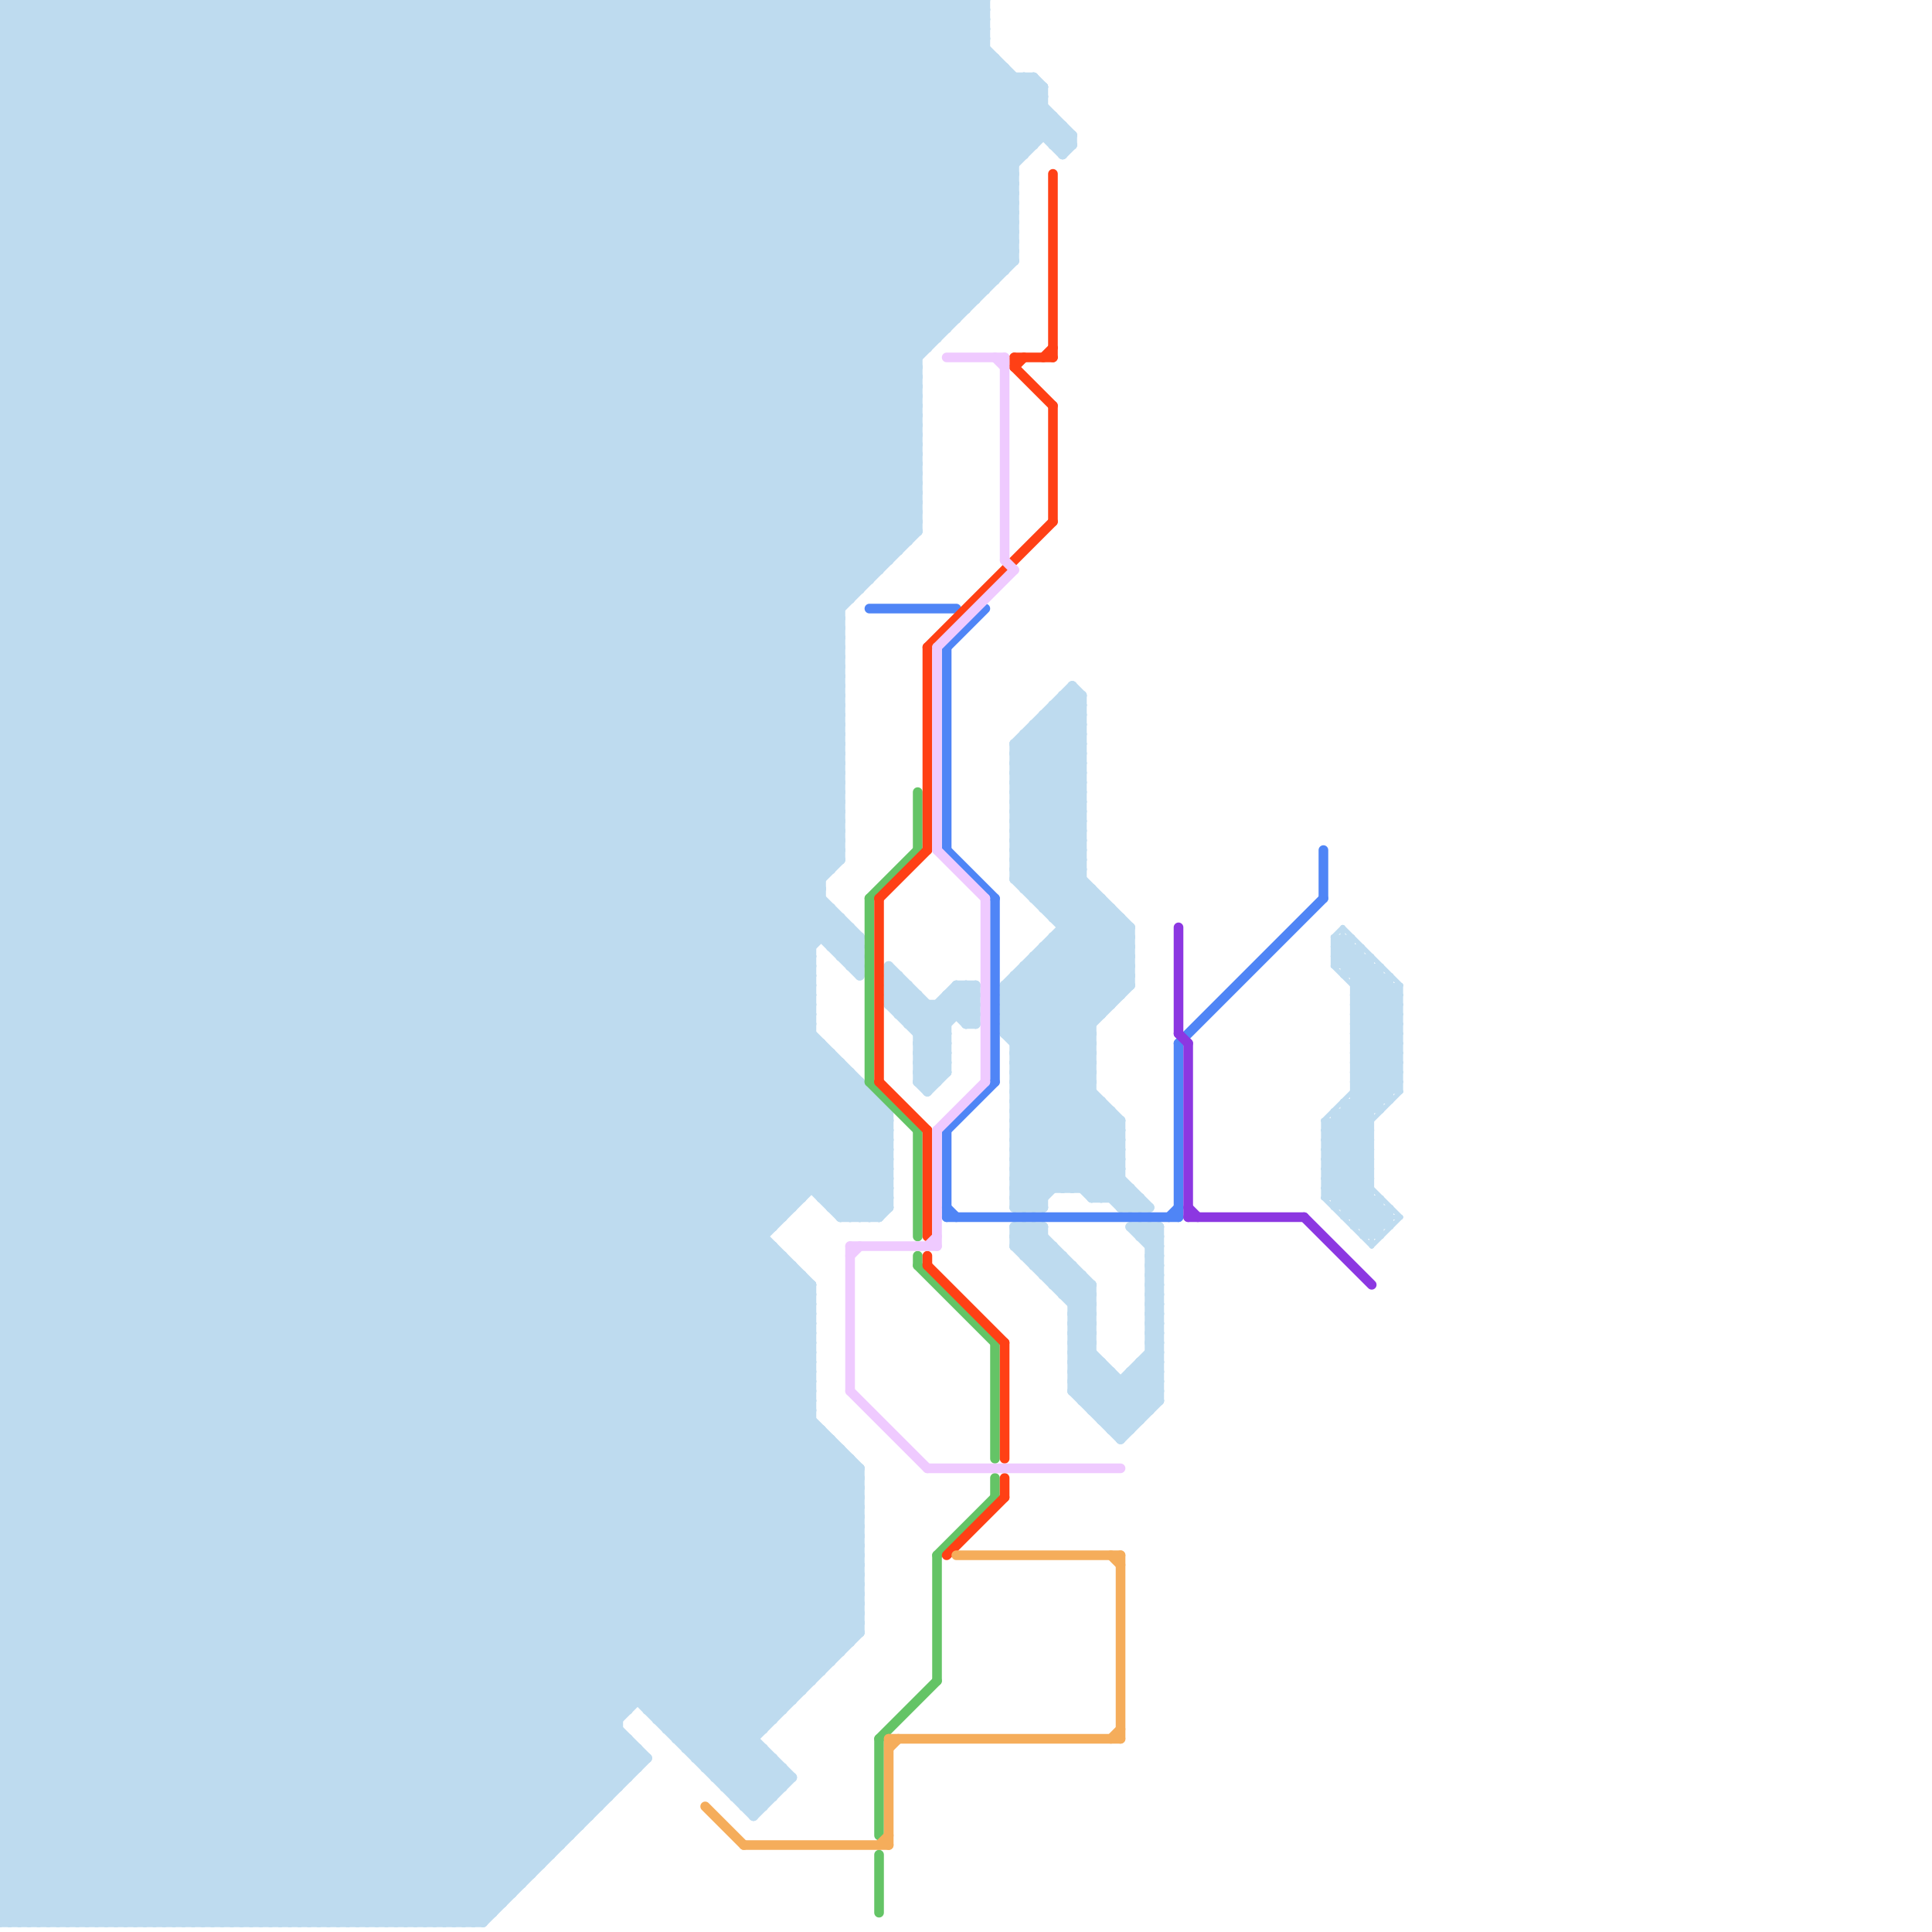 
<svg version="1.1" xmlns="http://www.w3.org/2000/svg" viewBox="0 0 200 200">
<style>line { stroke-width: 1; fill: none; stroke-linecap: round; stroke-linejoin: round; } .c0 { stroke: #bedbef } .c1 { stroke: #64c466 } .c2 { stroke: #4f85f6 } .c3 { stroke: #ff4015 } .c4 { stroke: #efcaff } .c5 { stroke: #8c37e1 } .c6 { stroke: #f5ad5b } .w1 { stroke-width: 1; }.w3 { stroke-width: .5; }</style><line class="c0 w3" x1="138" y1="97" x2="138" y2="100"/><line class="c0 w3" x1="140" y1="106" x2="145" y2="111"/><line class="c0 w3" x1="140" y1="108" x2="145" y2="113"/><line class="c0 w3" x1="138" y1="98" x2="139" y2="97"/><line class="c0 w3" x1="140" y1="109" x2="145" y2="109"/><line class="c0 w3" x1="140" y1="113" x2="142" y2="115"/><line class="c0 w3" x1="137" y1="117" x2="142" y2="122"/><line class="c0 w3" x1="140" y1="104" x2="143" y2="101"/><line class="c0 w3" x1="139" y1="114" x2="144" y2="114"/><line class="c0 w3" x1="137" y1="118" x2="142" y2="118"/><line class="c0 w3" x1="137" y1="120" x2="142" y2="120"/><line class="c0 w3" x1="140" y1="114" x2="142" y2="116"/><line class="c0 w3" x1="142" y1="99" x2="142" y2="129"/><line class="c0 w3" x1="137" y1="123" x2="142" y2="128"/><line class="c0 w3" x1="141" y1="98" x2="141" y2="128"/><line class="c0 w3" x1="139" y1="101" x2="141" y2="99"/><line class="c0 w3" x1="140" y1="111" x2="143" y2="114"/><line class="c0 w3" x1="140" y1="106" x2="145" y2="106"/><line class="c0 w3" x1="140" y1="108" x2="145" y2="108"/><line class="c0 w3" x1="144" y1="101" x2="144" y2="114"/><line class="c0 w3" x1="140" y1="103" x2="143" y2="100"/><line class="c0 w3" x1="140" y1="105" x2="144" y2="101"/><line class="c0 w3" x1="138" y1="115" x2="138" y2="125"/><line class="c0 w3" x1="137" y1="119" x2="144" y2="126"/><line class="c0 w3" x1="143" y1="124" x2="143" y2="128"/><line class="c0 w3" x1="137" y1="117" x2="142" y2="117"/><line class="c0 w3" x1="137" y1="119" x2="142" y2="119"/><line class="c0 w3" x1="143" y1="100" x2="143" y2="115"/><line class="c0 w3" x1="138" y1="124" x2="142" y2="120"/><line class="c0 w3" x1="141" y1="127" x2="143" y2="125"/><line class="c0 w3" x1="140" y1="127" x2="143" y2="124"/><line class="c0 w3" x1="137" y1="123" x2="142" y2="123"/><line class="c0 w3" x1="141" y1="128" x2="144" y2="125"/><line class="c0 w3" x1="137" y1="116" x2="145" y2="108"/><line class="c0 w3" x1="137" y1="116" x2="142" y2="121"/><line class="c0 w3" x1="140" y1="108" x2="145" y2="103"/><line class="c0 w3" x1="140" y1="110" x2="144" y2="114"/><line class="c0 w3" x1="137" y1="117" x2="145" y2="109"/><line class="c0 w3" x1="140" y1="126" x2="142" y2="124"/><line class="c0 w3" x1="137" y1="122" x2="143" y2="128"/><line class="c0 w3" x1="137" y1="119" x2="145" y2="111"/><line class="c0 w3" x1="139" y1="126" x2="142" y2="123"/><line class="c0 w3" x1="139" y1="96" x2="145" y2="102"/><line class="c0 w3" x1="140" y1="111" x2="145" y2="111"/><line class="c0 w3" x1="140" y1="106" x2="144" y2="102"/><line class="c0 w3" x1="140" y1="113" x2="145" y2="113"/><line class="c0 w3" x1="140" y1="104" x2="145" y2="109"/><line class="c0 w3" x1="145" y1="102" x2="145" y2="113"/><line class="c0 w3" x1="140" y1="102" x2="145" y2="102"/><line class="c0 w3" x1="141" y1="128" x2="143" y2="128"/><line class="c0 w3" x1="138" y1="98" x2="145" y2="105"/><line class="c0 w3" x1="139" y1="115" x2="142" y2="118"/><line class="c0 w3" x1="138" y1="100" x2="145" y2="107"/><line class="c0 w3" x1="137" y1="123" x2="142" y2="118"/><line class="c0 w3" x1="140" y1="107" x2="145" y2="112"/><line class="c0 w3" x1="140" y1="109" x2="145" y2="104"/><line class="c0 w3" x1="137" y1="116" x2="142" y2="116"/><line class="c0 w3" x1="138" y1="100" x2="143" y2="100"/><line class="c0 w3" x1="138" y1="97" x2="139" y2="96"/><line class="c0 w3" x1="139" y1="125" x2="142" y2="122"/><line class="c0 w3" x1="138" y1="115" x2="142" y2="119"/><line class="c0 w3" x1="137" y1="121" x2="145" y2="113"/><line class="c0 w3" x1="140" y1="111" x2="145" y2="106"/><line class="c0 w3" x1="140" y1="104" x2="145" y2="104"/><line class="c0 w3" x1="138" y1="99" x2="140" y2="97"/><line class="c0 w3" x1="142" y1="128" x2="144" y2="126"/><line class="c0 w3" x1="138" y1="97" x2="140" y2="97"/><line class="c0 w3" x1="137" y1="124" x2="142" y2="129"/><line class="c0 w3" x1="139" y1="100" x2="141" y2="98"/><line class="c0 w3" x1="137" y1="121" x2="143" y2="127"/><line class="c0 w3" x1="140" y1="107" x2="145" y2="107"/><line class="c0 w3" x1="138" y1="116" x2="142" y2="120"/><line class="c0 w3" x1="137" y1="116" x2="137" y2="124"/><line class="c0 w3" x1="138" y1="97" x2="145" y2="104"/><line class="c0 w3" x1="140" y1="102" x2="142" y2="100"/><line class="c0 w3" x1="137" y1="121" x2="142" y2="121"/><line class="c0 w3" x1="140" y1="127" x2="144" y2="127"/><line class="c0 w3" x1="139" y1="101" x2="144" y2="101"/><line class="c0 w3" x1="139" y1="114" x2="139" y2="126"/><line class="c0 w3" x1="138" y1="98" x2="141" y2="98"/><line class="c0 w3" x1="142" y1="129" x2="145" y2="126"/><line class="c0 w3" x1="137" y1="122" x2="142" y2="122"/><line class="c0 w3" x1="138" y1="125" x2="144" y2="125"/><line class="c0 w3" x1="140" y1="107" x2="145" y2="102"/><line class="c0 w3" x1="137" y1="120" x2="144" y2="127"/><line class="c0 w3" x1="144" y1="125" x2="144" y2="127"/><line class="c0 w3" x1="139" y1="126" x2="145" y2="126"/><line class="c0 w3" x1="140" y1="110" x2="145" y2="110"/><line class="c0 w3" x1="140" y1="112" x2="143" y2="115"/><line class="c0 w3" x1="140" y1="112" x2="145" y2="112"/><line class="c0 w3" x1="140" y1="103" x2="145" y2="108"/><line class="c0 w3" x1="140" y1="105" x2="145" y2="110"/><line class="c0 w3" x1="140" y1="109" x2="144" y2="113"/><line class="c0 w3" x1="139" y1="96" x2="139" y2="101"/><line class="c0 w3" x1="138" y1="125" x2="142" y2="121"/><line class="c0 w3" x1="137" y1="124" x2="143" y2="124"/><line class="c0 w3" x1="137" y1="118" x2="145" y2="126"/><line class="c0 w3" x1="139" y1="114" x2="142" y2="117"/><line class="c0 w3" x1="137" y1="122" x2="142" y2="117"/><line class="c0 w3" x1="137" y1="124" x2="142" y2="119"/><line class="c0 w3" x1="140" y1="101" x2="142" y2="99"/><line class="c0 w3" x1="137" y1="118" x2="145" y2="110"/><line class="c0 w3" x1="139" y1="97" x2="145" y2="103"/><line class="c0 w3" x1="137" y1="120" x2="145" y2="112"/><line class="c0 w3" x1="138" y1="99" x2="142" y2="99"/><line class="c0 w3" x1="138" y1="115" x2="143" y2="115"/><line class="c0 w3" x1="140" y1="97" x2="140" y2="127"/><line class="c0 w3" x1="140" y1="110" x2="145" y2="105"/><line class="c0 w3" x1="140" y1="112" x2="145" y2="107"/><line class="c0 w3" x1="140" y1="103" x2="145" y2="103"/><line class="c0 w3" x1="140" y1="105" x2="145" y2="105"/><line class="c0 w3" x1="138" y1="100" x2="140" y2="98"/><line class="c0 w3" x1="138" y1="99" x2="145" y2="106"/><circle cx="87" cy="97" r="1" fill="#bedbef" /><line class="c0 " x1="0" y1="196" x2="86" y2="110"/><line class="c0 " x1="0" y1="149" x2="86" y2="149"/><line class="c0 " x1="111" y1="138" x2="119" y2="146"/><line class="c0 " x1="0" y1="112" x2="65" y2="177"/><line class="c0 " x1="0" y1="191" x2="84" y2="107"/><line class="c0 " x1="95" y1="0" x2="110" y2="15"/><line class="c0 " x1="118" y1="127" x2="120" y2="129"/><line class="c0 " x1="107" y1="99" x2="117" y2="99"/><line class="c0 " x1="0" y1="93" x2="82" y2="175"/><line class="c0 " x1="0" y1="169" x2="89" y2="169"/><line class="c0 " x1="0" y1="176" x2="82" y2="176"/><line class="c0 " x1="0" y1="189" x2="10" y2="199"/><line class="c0 " x1="0" y1="192" x2="84" y2="108"/><line class="c0 " x1="108" y1="98" x2="108" y2="125"/><line class="c0 " x1="110" y1="134" x2="113" y2="134"/><line class="c0 " x1="0" y1="134" x2="84" y2="134"/><line class="c0 " x1="109" y1="133" x2="113" y2="133"/><line class="c0 " x1="109" y1="12" x2="109" y2="15"/><line class="c0 " x1="111" y1="140" x2="113" y2="138"/><line class="c0 " x1="41" y1="0" x2="95" y2="54"/><line class="c0 " x1="94" y1="106" x2="98" y2="106"/><line class="c0 " x1="106" y1="76" x2="106" y2="92"/><line class="c0 " x1="0" y1="9" x2="9" y2="0"/><line class="c0 " x1="73" y1="0" x2="102" y2="29"/><line class="c0 " x1="32" y1="199" x2="84" y2="147"/><line class="c0 " x1="62" y1="0" x2="62" y2="187"/><line class="c0 " x1="87" y1="126" x2="92" y2="121"/><line class="c0 " x1="0" y1="115" x2="107" y2="8"/><line class="c0 " x1="105" y1="115" x2="114" y2="124"/><line class="c0 " x1="105" y1="111" x2="113" y2="111"/><line class="c0 " x1="0" y1="83" x2="87" y2="83"/><line class="c0 " x1="0" y1="19" x2="105" y2="19"/><line class="c0 " x1="0" y1="0" x2="0" y2="199"/><line class="c0 " x1="102" y1="0" x2="102" y2="30"/><line class="c0 " x1="0" y1="142" x2="84" y2="142"/><line class="c0 " x1="92" y1="104" x2="94" y2="102"/><line class="c0 " x1="0" y1="111" x2="65" y2="176"/><line class="c0 " x1="0" y1="124" x2="105" y2="19"/><line class="c0 " x1="105" y1="84" x2="112" y2="77"/><line class="c0 " x1="0" y1="76" x2="76" y2="0"/><line class="c0 " x1="0" y1="28" x2="28" y2="0"/><line class="c0 " x1="42" y1="199" x2="89" y2="152"/><line class="c0 " x1="109" y1="95" x2="116" y2="95"/><line class="c0 " x1="111" y1="144" x2="114" y2="141"/><line class="c0 " x1="0" y1="120" x2="108" y2="12"/><line class="c0 " x1="118" y1="141" x2="118" y2="147"/><line class="c0 " x1="0" y1="69" x2="89" y2="158"/><line class="c0 " x1="85" y1="124" x2="92" y2="124"/><line class="c0 " x1="0" y1="41" x2="83" y2="124"/><line class="c0 " x1="0" y1="96" x2="88" y2="96"/><line class="c0 " x1="0" y1="49" x2="49" y2="0"/><line class="c0 " x1="80" y1="0" x2="105" y2="25"/><line class="c0 " x1="105" y1="123" x2="107" y2="125"/><line class="c0 " x1="0" y1="84" x2="84" y2="0"/><line class="c0 " x1="95" y1="109" x2="101" y2="103"/><line class="c0 " x1="107" y1="75" x2="107" y2="93"/><line class="c0 " x1="0" y1="122" x2="92" y2="122"/><line class="c0 " x1="70" y1="180" x2="89" y2="161"/><line class="c0 " x1="0" y1="95" x2="95" y2="0"/><line class="c0 " x1="0" y1="194" x2="85" y2="109"/><line class="c0 " x1="0" y1="105" x2="80" y2="185"/><line class="c0 " x1="57" y1="0" x2="57" y2="192"/><line class="c0 " x1="0" y1="188" x2="11" y2="199"/><line class="c0 " x1="0" y1="159" x2="89" y2="159"/><line class="c0 " x1="0" y1="136" x2="56" y2="192"/><line class="c0 " x1="0" y1="123" x2="105" y2="18"/><line class="c0 " x1="104" y1="107" x2="116" y2="119"/><line class="c0 " x1="105" y1="116" x2="113" y2="108"/><line class="c0 " x1="0" y1="4" x2="86" y2="90"/><line class="c0 " x1="109" y1="95" x2="112" y2="92"/><line class="c0 " x1="6" y1="0" x2="6" y2="199"/><line class="c0 " x1="67" y1="177" x2="81" y2="177"/><line class="c0 " x1="105" y1="101" x2="105" y2="125"/><line class="c0 " x1="0" y1="47" x2="80" y2="127"/><line class="c0 " x1="0" y1="49" x2="84" y2="133"/><line class="c0 " x1="105" y1="114" x2="116" y2="125"/><line class="c0 " x1="0" y1="141" x2="84" y2="141"/><line class="c0 " x1="74" y1="0" x2="74" y2="184"/><line class="c0 " x1="88" y1="96" x2="88" y2="100"/><line class="c0 " x1="0" y1="59" x2="59" y2="0"/><line class="c0 " x1="24" y1="0" x2="24" y2="199"/><line class="c0 " x1="3" y1="199" x2="89" y2="113"/><line class="c0 " x1="0" y1="171" x2="87" y2="171"/><line class="c0 " x1="95" y1="108" x2="101" y2="102"/><line class="c0 " x1="6" y1="199" x2="91" y2="114"/><line class="c0 " x1="26" y1="0" x2="26" y2="199"/><line class="c0 " x1="18" y1="0" x2="87" y2="69"/><line class="c0 " x1="0" y1="126" x2="61" y2="187"/><line class="c0 " x1="105" y1="88" x2="117" y2="100"/><line class="c0 " x1="0" y1="121" x2="92" y2="121"/><line class="c0 " x1="19" y1="0" x2="87" y2="68"/><line class="c0 " x1="19" y1="0" x2="19" y2="199"/><line class="c0 " x1="0" y1="174" x2="87" y2="87"/><line class="c0 " x1="70" y1="179" x2="89" y2="160"/><line class="c0 " x1="0" y1="98" x2="84" y2="98"/><line class="c0 " x1="108" y1="74" x2="108" y2="94"/><line class="c0 " x1="39" y1="199" x2="87" y2="151"/><line class="c0 " x1="12" y1="199" x2="81" y2="130"/><line class="c0 " x1="0" y1="8" x2="107" y2="8"/><line class="c0 " x1="64" y1="0" x2="98" y2="34"/><line class="c0 " x1="108" y1="131" x2="109" y2="130"/><line class="c0 " x1="0" y1="101" x2="84" y2="101"/><line class="c0 " x1="0" y1="158" x2="89" y2="158"/><line class="c0 " x1="37" y1="0" x2="37" y2="199"/><line class="c0 " x1="105" y1="91" x2="112" y2="84"/><line class="c0 " x1="0" y1="16" x2="16" y2="0"/><line class="c0 " x1="5" y1="0" x2="87" y2="82"/><line class="c0 " x1="111" y1="71" x2="112" y2="72"/><line class="c0 " x1="48" y1="0" x2="95" y2="47"/><line class="c0 " x1="111" y1="123" x2="116" y2="118"/><line class="c0 " x1="104" y1="106" x2="116" y2="118"/><line class="c0 " x1="105" y1="115" x2="113" y2="107"/><line class="c0 " x1="108" y1="98" x2="117" y2="98"/><line class="c0 " x1="0" y1="85" x2="86" y2="171"/><line class="c0 " x1="78" y1="187" x2="81" y2="184"/><line class="c0 " x1="0" y1="10" x2="10" y2="0"/><line class="c0 " x1="100" y1="106" x2="101" y2="105"/><line class="c0 " x1="0" y1="93" x2="93" y2="0"/><line class="c0 " x1="0" y1="192" x2="7" y2="199"/><line class="c0 " x1="0" y1="72" x2="72" y2="0"/><line class="c0 " x1="110" y1="123" x2="116" y2="117"/><line class="c0 " x1="0" y1="165" x2="89" y2="165"/><line class="c0 " x1="0" y1="183" x2="66" y2="183"/><line class="c0 " x1="77" y1="187" x2="81" y2="183"/><line class="c0 " x1="0" y1="4" x2="4" y2="0"/><line class="c0 " x1="0" y1="35" x2="35" y2="0"/><line class="c0 " x1="0" y1="173" x2="87" y2="86"/><line class="c0 " x1="69" y1="179" x2="79" y2="179"/><line class="c0 " x1="0" y1="40" x2="95" y2="40"/><line class="c0 " x1="92" y1="103" x2="95" y2="103"/><line class="c0 " x1="0" y1="166" x2="89" y2="166"/><line class="c0 " x1="22" y1="0" x2="22" y2="199"/><line class="c0 " x1="0" y1="77" x2="77" y2="0"/><line class="c0 " x1="15" y1="0" x2="15" y2="199"/><line class="c0 " x1="8" y1="0" x2="87" y2="79"/><line class="c0 " x1="0" y1="194" x2="5" y2="199"/><line class="c0 " x1="111" y1="137" x2="113" y2="135"/><line class="c0 " x1="0" y1="79" x2="87" y2="79"/><line class="c0 " x1="0" y1="138" x2="84" y2="138"/><line class="c0 " x1="105" y1="121" x2="108" y2="124"/><line class="c0 " x1="95" y1="106" x2="99" y2="102"/><line class="c0 " x1="0" y1="56" x2="84" y2="140"/><line class="c0 " x1="86" y1="0" x2="105" y2="19"/><line class="c0 " x1="33" y1="0" x2="33" y2="199"/><line class="c0 " x1="104" y1="102" x2="113" y2="111"/><line class="c0 " x1="105" y1="80" x2="112" y2="73"/><line class="c0 " x1="105" y1="108" x2="113" y2="108"/><line class="c0 " x1="100" y1="105" x2="101" y2="104"/><line class="c0 " x1="35" y1="0" x2="35" y2="199"/><line class="c0 " x1="0" y1="31" x2="101" y2="31"/><line class="c0 " x1="0" y1="19" x2="84" y2="103"/><line class="c0 " x1="0" y1="110" x2="78" y2="188"/><line class="c0 " x1="34" y1="0" x2="34" y2="199"/><line class="c0 " x1="110" y1="133" x2="111" y2="132"/><line class="c0 " x1="0" y1="181" x2="86" y2="95"/><line class="c0 " x1="88" y1="111" x2="88" y2="126"/><line class="c0 " x1="0" y1="134" x2="95" y2="39"/><line class="c0 " x1="0" y1="187" x2="84" y2="103"/><line class="c0 " x1="105" y1="118" x2="110" y2="123"/><line class="c0 " x1="0" y1="171" x2="28" y2="199"/><line class="c0 " x1="0" y1="91" x2="85" y2="91"/><line class="c0 " x1="49" y1="0" x2="95" y2="46"/><line class="c0 " x1="0" y1="14" x2="14" y2="0"/><line class="c0 " x1="0" y1="168" x2="87" y2="81"/><line class="c0 " x1="95" y1="111" x2="98" y2="108"/><line class="c0 " x1="0" y1="182" x2="67" y2="182"/><line class="c0 " x1="0" y1="117" x2="108" y2="9"/><line class="c0 " x1="0" y1="189" x2="60" y2="189"/><line class="c0 " x1="0" y1="45" x2="81" y2="126"/><line class="c0 " x1="0" y1="84" x2="87" y2="171"/><line class="c0 " x1="101" y1="0" x2="102" y2="1"/><line class="c0 " x1="52" y1="0" x2="52" y2="197"/><line class="c0 " x1="0" y1="191" x2="8" y2="199"/><line class="c0 " x1="0" y1="87" x2="87" y2="0"/><line class="c0 " x1="0" y1="9" x2="89" y2="98"/><line class="c0 " x1="100" y1="0" x2="102" y2="2"/><line class="c0 " x1="88" y1="151" x2="88" y2="170"/><line class="c0 " x1="0" y1="78" x2="87" y2="78"/><line class="c0 " x1="111" y1="136" x2="113" y2="134"/><line class="c0 " x1="0" y1="10" x2="86" y2="96"/><line class="c0 " x1="24" y1="199" x2="84" y2="139"/><line class="c0 " x1="107" y1="75" x2="112" y2="80"/><line class="c0 " x1="0" y1="155" x2="89" y2="155"/><line class="c0 " x1="105" y1="120" x2="108" y2="123"/><line class="c0 " x1="38" y1="199" x2="87" y2="150"/><line class="c0 " x1="104" y1="104" x2="114" y2="94"/><line class="c0 " x1="105" y1="88" x2="112" y2="81"/><line class="c0 " x1="0" y1="54" x2="54" y2="0"/><line class="c0 " x1="105" y1="79" x2="112" y2="72"/><line class="c0 " x1="79" y1="181" x2="79" y2="187"/><line class="c0 " x1="111" y1="140" x2="113" y2="140"/><line class="c0 " x1="115" y1="148" x2="120" y2="143"/><line class="c0 " x1="24" y1="0" x2="87" y2="63"/><line class="c0 " x1="0" y1="109" x2="78" y2="187"/><line class="c0 " x1="105" y1="129" x2="113" y2="137"/><line class="c0 " x1="107" y1="130" x2="108" y2="129"/><line class="c0 " x1="0" y1="180" x2="86" y2="94"/><line class="c0 " x1="0" y1="89" x2="84" y2="173"/><line class="c0 " x1="4" y1="0" x2="4" y2="199"/><line class="c0 " x1="0" y1="75" x2="89" y2="164"/><line class="c0 " x1="0" y1="133" x2="95" y2="38"/><line class="c0 " x1="0" y1="75" x2="75" y2="0"/><line class="c0 " x1="100" y1="0" x2="100" y2="32"/><line class="c0 " x1="0" y1="89" x2="89" y2="0"/><line class="c0 " x1="101" y1="0" x2="101" y2="31"/><line class="c0 " x1="95" y1="110" x2="98" y2="107"/><line class="c0 " x1="0" y1="185" x2="64" y2="185"/><line class="c0 " x1="0" y1="83" x2="87" y2="170"/><line class="c0 " x1="0" y1="107" x2="84" y2="107"/><line class="c0 " x1="0" y1="117" x2="92" y2="117"/><line class="c0 " x1="95" y1="111" x2="98" y2="111"/><line class="c0 " x1="0" y1="86" x2="87" y2="86"/><line class="c0 " x1="104" y1="102" x2="117" y2="102"/><line class="c0 " x1="84" y1="0" x2="105" y2="21"/><line class="c0 " x1="0" y1="94" x2="94" y2="0"/><line class="c0 " x1="0" y1="130" x2="59" y2="189"/><line class="c0 " x1="0" y1="154" x2="89" y2="154"/><line class="c0 " x1="0" y1="175" x2="24" y2="199"/><line class="c0 " x1="104" y1="103" x2="114" y2="93"/><line class="c0 " x1="105" y1="87" x2="112" y2="80"/><line class="c0 " x1="31" y1="0" x2="90" y2="59"/><line class="c0 " x1="0" y1="147" x2="51" y2="198"/><line class="c0 " x1="32" y1="0" x2="91" y2="59"/><line class="c0 " x1="72" y1="181" x2="89" y2="164"/><line class="c0 " x1="0" y1="136" x2="84" y2="136"/><line class="c0 " x1="0" y1="85" x2="85" y2="0"/><line class="c0 " x1="0" y1="33" x2="99" y2="33"/><line class="c0 " x1="111" y1="72" x2="112" y2="73"/><line class="c0 " x1="0" y1="64" x2="64" y2="0"/><line class="c0 " x1="0" y1="177" x2="22" y2="199"/><line class="c0 " x1="0" y1="174" x2="84" y2="174"/><line class="c0 " x1="0" y1="7" x2="85" y2="92"/><line class="c0 " x1="113" y1="124" x2="118" y2="124"/><line class="c0 " x1="92" y1="103" x2="93" y2="102"/><line class="c0 " x1="60" y1="0" x2="60" y2="189"/><line class="c0 " x1="0" y1="116" x2="92" y2="116"/><line class="c0 " x1="0" y1="131" x2="82" y2="131"/><line class="c0 " x1="95" y1="110" x2="98" y2="110"/><line class="c0 " x1="0" y1="162" x2="89" y2="162"/><line class="c0 " x1="105" y1="101" x2="117" y2="101"/><line class="c0 " x1="109" y1="133" x2="111" y2="131"/><line class="c0 " x1="94" y1="0" x2="94" y2="56"/><line class="c0 " x1="105" y1="86" x2="112" y2="79"/><line class="c0 " x1="0" y1="169" x2="30" y2="199"/><line class="c0 " x1="105" y1="119" x2="113" y2="111"/><line class="c0 " x1="105" y1="91" x2="116" y2="102"/><line class="c0 " x1="0" y1="170" x2="88" y2="170"/><line class="c0 " x1="104" y1="102" x2="104" y2="107"/><line class="c0 " x1="0" y1="154" x2="45" y2="199"/><line class="c0 " x1="0" y1="36" x2="36" y2="0"/><line class="c0 " x1="77" y1="0" x2="77" y2="187"/><line class="c0 " x1="0" y1="194" x2="55" y2="194"/><line class="c0 " x1="109" y1="97" x2="117" y2="97"/><line class="c0 " x1="0" y1="15" x2="15" y2="0"/><line class="c0 " x1="0" y1="15" x2="84" y2="99"/><line class="c0 " x1="11" y1="199" x2="80" y2="130"/><line class="c0 " x1="89" y1="152" x2="89" y2="169"/><line class="c0 " x1="0" y1="193" x2="56" y2="193"/><line class="c0 " x1="0" y1="183" x2="84" y2="99"/><line class="c0 " x1="0" y1="122" x2="63" y2="185"/><line class="c0 " x1="106" y1="100" x2="117" y2="100"/><line class="c0 " x1="85" y1="148" x2="85" y2="173"/><line class="c0 " x1="0" y1="164" x2="87" y2="77"/><line class="c0 " x1="0" y1="151" x2="48" y2="199"/><line class="c0 " x1="47" y1="0" x2="95" y2="48"/><line class="c0 " x1="117" y1="143" x2="119" y2="145"/><line class="c0 " x1="0" y1="161" x2="89" y2="161"/><line class="c0 " x1="0" y1="122" x2="109" y2="13"/><line class="c0 " x1="0" y1="82" x2="82" y2="0"/><line class="c0 " x1="0" y1="112" x2="104" y2="8"/><line class="c0 " x1="106" y1="100" x2="113" y2="107"/><line class="c0 " x1="0" y1="6" x2="85" y2="91"/><line class="c0 " x1="68" y1="178" x2="89" y2="157"/><line class="c0 " x1="86" y1="109" x2="86" y2="125"/><line class="c0 " x1="104" y1="104" x2="115" y2="104"/><line class="c0 " x1="108" y1="93" x2="112" y2="89"/><line class="c0 " x1="0" y1="5" x2="102" y2="5"/><line class="c0 " x1="13" y1="0" x2="87" y2="74"/><line class="c0 " x1="0" y1="125" x2="82" y2="125"/><line class="c0 " x1="113" y1="124" x2="116" y2="121"/><line class="c0 " x1="105" y1="81" x2="112" y2="88"/><line class="c0 " x1="93" y1="0" x2="93" y2="57"/><line class="c0 " x1="105" y1="124" x2="106" y2="125"/><line class="c0 " x1="0" y1="52" x2="84" y2="136"/><line class="c0 " x1="0" y1="173" x2="26" y2="199"/><line class="c0 " x1="105" y1="90" x2="117" y2="102"/><line class="c0 " x1="23" y1="199" x2="84" y2="138"/><line class="c0 " x1="0" y1="172" x2="87" y2="85"/><line class="c0 " x1="55" y1="0" x2="95" y2="40"/><line class="c0 " x1="0" y1="153" x2="46" y2="199"/><line class="c0 " x1="0" y1="158" x2="41" y2="199"/><line class="c0 " x1="111" y1="137" x2="113" y2="137"/><line class="c0 " x1="114" y1="93" x2="114" y2="105"/><line class="c0 " x1="0" y1="163" x2="87" y2="76"/><line class="c0 " x1="21" y1="0" x2="87" y2="66"/><line class="c0 " x1="68" y1="178" x2="80" y2="178"/><line class="c0 " x1="108" y1="74" x2="112" y2="74"/><line class="c0 " x1="0" y1="0" x2="102" y2="0"/><line class="c0 " x1="7" y1="199" x2="91" y2="115"/><line class="c0 " x1="61" y1="0" x2="61" y2="188"/><line class="c0 " x1="0" y1="121" x2="109" y2="12"/><line class="c0 " x1="95" y1="107" x2="98" y2="107"/><line class="c0 " x1="0" y1="111" x2="104" y2="7"/><line class="c0 " x1="105" y1="77" x2="112" y2="77"/><line class="c0 " x1="0" y1="13" x2="13" y2="0"/><line class="c0 " x1="0" y1="92" x2="92" y2="0"/><line class="c0 " x1="0" y1="82" x2="87" y2="82"/><line class="c0 " x1="0" y1="112" x2="89" y2="112"/><line class="c0 " x1="0" y1="10" x2="108" y2="10"/><line class="c0 " x1="71" y1="0" x2="101" y2="30"/><line class="c0 " x1="68" y1="177" x2="89" y2="156"/><line class="c0 " x1="92" y1="101" x2="93" y2="101"/><line class="c0 " x1="43" y1="199" x2="89" y2="153"/><line class="c0 " x1="105" y1="83" x2="112" y2="76"/><line class="c0 " x1="0" y1="104" x2="84" y2="104"/><line class="c0 " x1="0" y1="3" x2="3" y2="0"/><line class="c0 " x1="66" y1="181" x2="66" y2="183"/><line class="c0 " x1="0" y1="150" x2="49" y2="199"/><line class="c0 " x1="87" y1="95" x2="87" y2="96"/><line class="c0 " x1="80" y1="0" x2="80" y2="127"/><line class="c0 " x1="111" y1="141" x2="114" y2="141"/><line class="c0 " x1="113" y1="123" x2="116" y2="120"/><line class="c0 " x1="0" y1="80" x2="89" y2="169"/><line class="c0 " x1="0" y1="181" x2="18" y2="199"/><line class="c0 " x1="91" y1="114" x2="91" y2="126"/><line class="c0 " x1="0" y1="39" x2="87" y2="126"/><line class="c0 " x1="0" y1="97" x2="80" y2="177"/><line class="c0 " x1="4" y1="199" x2="90" y2="113"/><line class="c0 " x1="60" y1="0" x2="96" y2="36"/><line class="c0 " x1="0" y1="190" x2="84" y2="106"/><line class="c0 " x1="0" y1="32" x2="32" y2="0"/><line class="c0 " x1="119" y1="140" x2="120" y2="141"/><line class="c0 " x1="105" y1="89" x2="117" y2="101"/><line class="c0 " x1="0" y1="171" x2="87" y2="84"/><line class="c0 " x1="105" y1="127" x2="105" y2="129"/><line class="c0 " x1="111" y1="136" x2="113" y2="136"/><line class="c0 " x1="37" y1="199" x2="86" y2="150"/><line class="c0 " x1="63" y1="0" x2="97" y2="34"/><line class="c0 " x1="89" y1="97" x2="89" y2="101"/><line class="c0 " x1="108" y1="132" x2="112" y2="132"/><line class="c0 " x1="105" y1="122" x2="116" y2="122"/><line class="c0 " x1="0" y1="188" x2="61" y2="188"/><line class="c0 " x1="0" y1="152" x2="47" y2="199"/><line class="c0 " x1="98" y1="103" x2="101" y2="106"/><line class="c0 " x1="0" y1="12" x2="89" y2="101"/><line class="c0 " x1="109" y1="74" x2="112" y2="77"/><line class="c0 " x1="0" y1="81" x2="87" y2="81"/><line class="c0 " x1="105" y1="113" x2="117" y2="101"/><line class="c0 " x1="115" y1="94" x2="115" y2="104"/><line class="c0 " x1="104" y1="105" x2="114" y2="105"/><line class="c0 " x1="119" y1="127" x2="119" y2="146"/><line class="c0 " x1="87" y1="110" x2="87" y2="126"/><line class="c0 " x1="87" y1="125" x2="92" y2="120"/><line class="c0 " x1="118" y1="124" x2="118" y2="125"/><line class="c0 " x1="105" y1="82" x2="112" y2="75"/><line class="c0 " x1="99" y1="0" x2="99" y2="33"/><line class="c0 " x1="107" y1="131" x2="109" y2="129"/><line class="c0 " x1="104" y1="102" x2="113" y2="93"/><line class="c0 " x1="3" y1="0" x2="3" y2="199"/><line class="c0 " x1="86" y1="125" x2="92" y2="119"/><line class="c0 " x1="0" y1="85" x2="87" y2="85"/><line class="c0 " x1="108" y1="94" x2="115" y2="94"/><line class="c0 " x1="5" y1="0" x2="5" y2="199"/><line class="c0 " x1="10" y1="0" x2="87" y2="77"/><line class="c0 " x1="53" y1="0" x2="95" y2="42"/><line class="c0 " x1="119" y1="128" x2="120" y2="127"/><line class="c0 " x1="0" y1="36" x2="96" y2="36"/><line class="c0 " x1="0" y1="170" x2="87" y2="83"/><line class="c0 " x1="14" y1="199" x2="82" y2="131"/><line class="c0 " x1="0" y1="119" x2="108" y2="11"/><line class="c0 " x1="0" y1="23" x2="92" y2="115"/><line class="c0 " x1="73" y1="183" x2="89" y2="167"/><line class="c0 " x1="21" y1="0" x2="21" y2="199"/><line class="c0 " x1="0" y1="40" x2="83" y2="123"/><line class="c0 " x1="70" y1="0" x2="101" y2="31"/><line class="c0 " x1="0" y1="120" x2="92" y2="120"/><line class="c0 " x1="0" y1="130" x2="81" y2="130"/><line class="c0 " x1="116" y1="116" x2="116" y2="125"/><line class="c0 " x1="0" y1="1" x2="1" y2="0"/><line class="c0 " x1="16" y1="0" x2="16" y2="199"/><line class="c0 " x1="109" y1="73" x2="112" y2="76"/><line class="c0 " x1="0" y1="185" x2="14" y2="199"/><line class="c0 " x1="0" y1="160" x2="87" y2="73"/><line class="c0 " x1="87" y1="150" x2="87" y2="171"/><line class="c0 " x1="0" y1="187" x2="62" y2="187"/><line class="c0 " x1="18" y1="0" x2="18" y2="199"/><line class="c0 " x1="43" y1="0" x2="43" y2="199"/><line class="c0 " x1="0" y1="157" x2="89" y2="157"/><line class="c0 " x1="1" y1="199" x2="88" y2="112"/><line class="c0 " x1="100" y1="102" x2="101" y2="103"/><line class="c0 " x1="104" y1="105" x2="116" y2="117"/><line class="c0 " x1="104" y1="103" x2="113" y2="112"/><line class="c0 " x1="0" y1="41" x2="41" y2="0"/><line class="c0 " x1="0" y1="1" x2="102" y2="1"/><line class="c0 " x1="0" y1="187" x2="12" y2="199"/><line class="c0 " x1="79" y1="0" x2="79" y2="179"/><line class="c0 " x1="0" y1="20" x2="20" y2="0"/><line class="c0 " x1="0" y1="99" x2="99" y2="0"/><line class="c0 " x1="86" y1="124" x2="92" y2="118"/><line class="c0 " x1="0" y1="101" x2="78" y2="179"/><line class="c0 " x1="0" y1="3" x2="86" y2="89"/><line class="c0 " x1="109" y1="94" x2="112" y2="91"/><line class="c0 " x1="100" y1="106" x2="101" y2="106"/><line class="c0 " x1="0" y1="31" x2="31" y2="0"/><line class="c0 " x1="1" y1="0" x2="87" y2="86"/><line class="c0 " x1="98" y1="0" x2="102" y2="4"/><line class="c0 " x1="92" y1="0" x2="92" y2="58"/><line class="c0 " x1="93" y1="0" x2="107" y2="14"/><line class="c0 " x1="29" y1="199" x2="84" y2="144"/><line class="c0 " x1="1" y1="0" x2="1" y2="199"/><line class="c0 " x1="0" y1="119" x2="92" y2="119"/><line class="c0 " x1="92" y1="102" x2="94" y2="102"/><line class="c0 " x1="0" y1="159" x2="87" y2="72"/><line class="c0 " x1="92" y1="102" x2="98" y2="108"/><line class="c0 " x1="119" y1="131" x2="120" y2="130"/><line class="c0 " x1="105" y1="89" x2="112" y2="82"/><line class="c0 " x1="0" y1="197" x2="87" y2="110"/><line class="c0 " x1="0" y1="164" x2="35" y2="199"/><line class="c0 " x1="100" y1="102" x2="100" y2="106"/><line class="c0 " x1="12" y1="0" x2="12" y2="199"/><line class="c0 " x1="0" y1="125" x2="62" y2="187"/><line class="c0 " x1="94" y1="0" x2="110" y2="16"/><line class="c0 " x1="14" y1="0" x2="14" y2="199"/><line class="c0 " x1="52" y1="0" x2="95" y2="43"/><line class="c0 " x1="0" y1="38" x2="88" y2="126"/><line class="c0 " x1="0" y1="90" x2="84" y2="174"/><line class="c0 " x1="0" y1="100" x2="84" y2="100"/><line class="c0 " x1="0" y1="184" x2="15" y2="199"/><line class="c0 " x1="70" y1="180" x2="78" y2="180"/><line class="c0 " x1="107" y1="127" x2="113" y2="133"/><line class="c0 " x1="25" y1="0" x2="25" y2="199"/><line class="c0 " x1="85" y1="0" x2="105" y2="20"/><line class="c0 " x1="0" y1="186" x2="84" y2="102"/><line class="c0 " x1="0" y1="5" x2="85" y2="90"/><line class="c0 " x1="26" y1="199" x2="84" y2="141"/><line class="c0 " x1="105" y1="85" x2="117" y2="97"/><line class="c0 " x1="97" y1="104" x2="97" y2="112"/><line class="c0 " x1="0" y1="167" x2="87" y2="80"/><line class="c0 " x1="96" y1="104" x2="96" y2="113"/><line class="c0 " x1="0" y1="44" x2="81" y2="125"/><line class="c0 " x1="40" y1="199" x2="88" y2="151"/><line class="c0 " x1="76" y1="186" x2="80" y2="182"/><line class="c0 " x1="0" y1="186" x2="13" y2="199"/><line class="c0 " x1="92" y1="101" x2="98" y2="107"/><line class="c0 " x1="107" y1="93" x2="114" y2="93"/><line class="c0 " x1="119" y1="139" x2="120" y2="138"/><line class="c0 " x1="105" y1="80" x2="112" y2="87"/><line class="c0 " x1="0" y1="8" x2="89" y2="97"/><line class="c0 " x1="0" y1="18" x2="18" y2="0"/><line class="c0 " x1="0" y1="97" x2="97" y2="0"/><line class="c0 " x1="0" y1="113" x2="90" y2="113"/><line class="c0 " x1="0" y1="196" x2="53" y2="196"/><line class="c0 " x1="91" y1="0" x2="91" y2="59"/><line class="c0 " x1="111" y1="135" x2="113" y2="133"/><line class="c0 " x1="0" y1="77" x2="87" y2="77"/><line class="c0 " x1="105" y1="109" x2="117" y2="97"/><line class="c0 " x1="119" y1="140" x2="120" y2="140"/><line class="c0 " x1="45" y1="0" x2="95" y2="50"/><line class="c0 " x1="96" y1="0" x2="96" y2="36"/><line class="c0 " x1="0" y1="94" x2="86" y2="94"/><line class="c0 " x1="0" y1="99" x2="84" y2="99"/><line class="c0 " x1="0" y1="8" x2="8" y2="0"/><line class="c0 " x1="0" y1="177" x2="65" y2="177"/><line class="c0 " x1="0" y1="110" x2="103" y2="7"/><line class="c0 " x1="115" y1="147" x2="120" y2="142"/><line class="c0 " x1="0" y1="199" x2="88" y2="111"/><line class="c0 " x1="105" y1="128" x2="113" y2="136"/><line class="c0 " x1="88" y1="97" x2="89" y2="97"/><line class="c0 " x1="0" y1="183" x2="16" y2="199"/><line class="c0 " x1="111" y1="137" x2="113" y2="139"/><line class="c0 " x1="0" y1="175" x2="83" y2="175"/><line class="c0 " x1="0" y1="137" x2="84" y2="137"/><line class="c0 " x1="83" y1="132" x2="83" y2="175"/><line class="c0 " x1="0" y1="168" x2="31" y2="199"/><line class="c0 " x1="0" y1="37" x2="37" y2="0"/><line class="c0 " x1="76" y1="185" x2="79" y2="182"/><line class="c0 " x1="96" y1="113" x2="98" y2="111"/><line class="c0 " x1="0" y1="166" x2="87" y2="79"/><line class="c0 " x1="113" y1="133" x2="113" y2="146"/><line class="c0 " x1="93" y1="105" x2="101" y2="105"/><line class="c0 " x1="69" y1="178" x2="89" y2="158"/><line class="c0 " x1="0" y1="48" x2="48" y2="0"/><line class="c0 " x1="0" y1="30" x2="92" y2="122"/><line class="c0 " x1="20" y1="0" x2="87" y2="67"/><line class="c0 " x1="0" y1="102" x2="82" y2="184"/><line class="c0 " x1="105" y1="117" x2="116" y2="117"/><line class="c0 " x1="0" y1="191" x2="58" y2="191"/><line class="c0 " x1="0" y1="132" x2="83" y2="132"/><line class="c0 " x1="0" y1="27" x2="27" y2="0"/><line class="c0 " x1="0" y1="82" x2="88" y2="170"/><line class="c0 " x1="119" y1="138" x2="120" y2="137"/><line class="c0 " x1="39" y1="0" x2="94" y2="55"/><line class="c0 " x1="105" y1="79" x2="112" y2="86"/><line class="c0 " x1="81" y1="0" x2="81" y2="126"/><line class="c0 " x1="78" y1="188" x2="82" y2="184"/><line class="c0 " x1="105" y1="117" x2="111" y2="123"/><line class="c0 " x1="0" y1="72" x2="87" y2="72"/><line class="c0 " x1="0" y1="160" x2="39" y2="199"/><line class="c0 " x1="0" y1="153" x2="89" y2="153"/><line class="c0 " x1="49" y1="0" x2="49" y2="199"/><line class="c0 " x1="38" y1="0" x2="94" y2="56"/><line class="c0 " x1="0" y1="129" x2="60" y2="189"/><line class="c0 " x1="106" y1="127" x2="113" y2="134"/><line class="c0 " x1="0" y1="110" x2="87" y2="110"/><line class="c0 " x1="0" y1="146" x2="51" y2="197"/><line class="c0 " x1="0" y1="109" x2="103" y2="6"/><line class="c0 " x1="0" y1="190" x2="9" y2="199"/><line class="c0 " x1="105" y1="127" x2="113" y2="135"/><line class="c0 " x1="110" y1="16" x2="111" y2="15"/><line class="c0 " x1="83" y1="0" x2="105" y2="22"/><line class="c0 " x1="110" y1="97" x2="116" y2="103"/><line class="c0 " x1="114" y1="141" x2="114" y2="147"/><line class="c0 " x1="111" y1="136" x2="113" y2="138"/><line class="c0 " x1="0" y1="107" x2="79" y2="186"/><line class="c0 " x1="92" y1="100" x2="92" y2="104"/><line class="c0 " x1="107" y1="127" x2="107" y2="131"/><line class="c0 " x1="0" y1="80" x2="87" y2="80"/><line class="c0 " x1="106" y1="8" x2="106" y2="16"/><line class="c0 " x1="0" y1="123" x2="63" y2="186"/><line class="c0 " x1="29" y1="0" x2="89" y2="60"/><line class="c0 " x1="51" y1="0" x2="51" y2="198"/><line class="c0 " x1="111" y1="139" x2="113" y2="139"/><line class="c0 " x1="9" y1="199" x2="79" y2="129"/><line class="c0 " x1="0" y1="36" x2="90" y2="126"/><line class="c0 " x1="0" y1="2" x2="102" y2="2"/><line class="c0 " x1="62" y1="0" x2="97" y2="35"/><line class="c0 " x1="0" y1="29" x2="92" y2="121"/><line class="c0 " x1="85" y1="0" x2="85" y2="97"/><line class="c0 " x1="0" y1="115" x2="92" y2="115"/><line class="c0 " x1="95" y1="109" x2="98" y2="109"/><line class="c0 " x1="0" y1="81" x2="88" y2="169"/><line class="c0 " x1="56" y1="0" x2="56" y2="193"/><line class="c0 " x1="117" y1="142" x2="120" y2="142"/><line class="c0 " x1="105" y1="90" x2="112" y2="90"/><line class="c0 " x1="106" y1="100" x2="106" y2="125"/><line class="c0 " x1="111" y1="142" x2="117" y2="148"/><line class="c0 " x1="0" y1="155" x2="87" y2="68"/><line class="c0 " x1="0" y1="167" x2="32" y2="199"/><line class="c0 " x1="0" y1="190" x2="59" y2="190"/><line class="c0 " x1="0" y1="197" x2="52" y2="197"/><line class="c0 " x1="90" y1="113" x2="90" y2="126"/><line class="c0 " x1="0" y1="150" x2="95" y2="55"/><line class="c0 " x1="85" y1="124" x2="92" y2="117"/><line class="c0 " x1="0" y1="152" x2="89" y2="152"/><line class="c0 " x1="118" y1="127" x2="118" y2="128"/><line class="c0 " x1="0" y1="106" x2="84" y2="106"/><line class="c0 " x1="0" y1="128" x2="60" y2="188"/><line class="c0 " x1="67" y1="176" x2="89" y2="154"/><line class="c0 " x1="25" y1="0" x2="87" y2="62"/><line class="c0 " x1="0" y1="118" x2="108" y2="10"/><line class="c0 " x1="108" y1="94" x2="112" y2="90"/><line class="c0 " x1="105" y1="125" x2="115" y2="115"/><line class="c0 " x1="0" y1="156" x2="87" y2="69"/><line class="c0 " x1="28" y1="199" x2="84" y2="143"/><line class="c0 " x1="0" y1="145" x2="52" y2="197"/><line class="c0 " x1="110" y1="15" x2="111" y2="14"/><line class="c0 " x1="87" y1="0" x2="87" y2="89"/><line class="c0 " x1="0" y1="25" x2="25" y2="0"/><line class="c0 " x1="105" y1="116" x2="113" y2="124"/><line class="c0 " x1="0" y1="26" x2="105" y2="26"/><line class="c0 " x1="0" y1="156" x2="89" y2="156"/><line class="c0 " x1="111" y1="138" x2="113" y2="138"/><line class="c0 " x1="20" y1="0" x2="20" y2="199"/><line class="c0 " x1="69" y1="0" x2="100" y2="31"/><line class="c0 " x1="88" y1="126" x2="92" y2="122"/><line class="c0 " x1="0" y1="114" x2="91" y2="114"/><line class="c0 " x1="0" y1="131" x2="105" y2="26"/><line class="c0 " x1="95" y1="108" x2="98" y2="108"/><line class="c0 " x1="118" y1="142" x2="120" y2="144"/><line class="c0 " x1="104" y1="107" x2="113" y2="107"/><line class="c0 " x1="75" y1="185" x2="79" y2="181"/><line class="c0 " x1="0" y1="65" x2="65" y2="0"/><line class="c0 " x1="0" y1="151" x2="88" y2="151"/><line class="c0 " x1="117" y1="142" x2="120" y2="145"/><line class="c0 " x1="0" y1="186" x2="63" y2="186"/><line class="c0 " x1="119" y1="135" x2="120" y2="134"/><line class="c0 " x1="0" y1="44" x2="44" y2="0"/><line class="c0 " x1="0" y1="166" x2="33" y2="199"/><line class="c0 " x1="112" y1="132" x2="112" y2="145"/><line class="c0 " x1="91" y1="126" x2="92" y2="125"/><line class="c0 " x1="67" y1="0" x2="67" y2="177"/><line class="c0 " x1="30" y1="199" x2="84" y2="145"/><line class="c0 " x1="80" y1="129" x2="80" y2="178"/><line class="c0 " x1="108" y1="132" x2="110" y2="130"/><line class="c0 " x1="28" y1="0" x2="89" y2="61"/><line class="c0 " x1="0" y1="4" x2="102" y2="4"/><line class="c0 " x1="16" y1="0" x2="87" y2="71"/><line class="c0 " x1="74" y1="183" x2="89" y2="168"/><line class="c0 " x1="59" y1="0" x2="95" y2="36"/><line class="c0 " x1="85" y1="123" x2="92" y2="116"/><line class="c0 " x1="0" y1="177" x2="85" y2="92"/><line class="c0 " x1="111" y1="71" x2="111" y2="123"/><line class="c0 " x1="0" y1="127" x2="61" y2="188"/><line class="c0 " x1="76" y1="0" x2="104" y2="28"/><line class="c0 " x1="106" y1="76" x2="112" y2="76"/><line class="c0 " x1="119" y1="131" x2="120" y2="132"/><line class="c0 " x1="86" y1="0" x2="86" y2="90"/><line class="c0 " x1="0" y1="162" x2="87" y2="75"/><line class="c0 " x1="108" y1="9" x2="108" y2="14"/><line class="c0 " x1="0" y1="40" x2="40" y2="0"/><line class="c0 " x1="95" y1="111" x2="96" y2="112"/><line class="c0 " x1="119" y1="134" x2="120" y2="133"/><line class="c0 " x1="0" y1="19" x2="19" y2="0"/><line class="c0 " x1="105" y1="123" x2="114" y2="114"/><line class="c0 " x1="0" y1="60" x2="90" y2="60"/><line class="c0 " x1="0" y1="106" x2="80" y2="186"/><line class="c0 " x1="51" y1="0" x2="95" y2="44"/><line class="c0 " x1="0" y1="3" x2="102" y2="3"/><line class="c0 " x1="0" y1="86" x2="86" y2="172"/><line class="c0 " x1="105" y1="84" x2="117" y2="96"/><line class="c0 " x1="115" y1="124" x2="116" y2="123"/><line class="c0 " x1="34" y1="0" x2="92" y2="58"/><line class="c0 " x1="85" y1="108" x2="85" y2="124"/><line class="c0 " x1="29" y1="0" x2="29" y2="199"/><line class="c0 " x1="66" y1="0" x2="99" y2="33"/><line class="c0 " x1="109" y1="15" x2="110" y2="14"/><line class="c0 " x1="114" y1="147" x2="118" y2="147"/><line class="c0 " x1="31" y1="0" x2="31" y2="199"/><line class="c0 " x1="98" y1="103" x2="98" y2="111"/><line class="c0 " x1="0" y1="73" x2="87" y2="73"/><line class="c0 " x1="0" y1="165" x2="34" y2="199"/><line class="c0 " x1="0" y1="170" x2="29" y2="199"/><line class="c0 " x1="32" y1="0" x2="32" y2="199"/><line class="c0 " x1="0" y1="1" x2="87" y2="88"/><line class="c0 " x1="119" y1="139" x2="120" y2="140"/><line class="c0 " x1="0" y1="76" x2="87" y2="76"/><line class="c0 " x1="0" y1="90" x2="86" y2="90"/><line class="c0 " x1="90" y1="0" x2="90" y2="60"/><line class="c0 " x1="111" y1="135" x2="113" y2="135"/><line class="c0 " x1="0" y1="161" x2="87" y2="74"/><line class="c0 " x1="42" y1="0" x2="42" y2="199"/><line class="c0 " x1="108" y1="127" x2="108" y2="132"/><line class="c0 " x1="92" y1="104" x2="98" y2="110"/><line class="c0 " x1="0" y1="53" x2="53" y2="0"/><line class="c0 " x1="0" y1="179" x2="64" y2="179"/><line class="c0 " x1="0" y1="28" x2="104" y2="28"/><line class="c0 " x1="50" y1="0" x2="50" y2="199"/><line class="c0 " x1="44" y1="0" x2="44" y2="199"/><line class="c0 " x1="15" y1="0" x2="87" y2="72"/><line class="c0 " x1="106" y1="127" x2="106" y2="130"/><line class="c0 " x1="58" y1="0" x2="95" y2="37"/><line class="c0 " x1="105" y1="78" x2="111" y2="72"/><line class="c0 " x1="0" y1="70" x2="89" y2="159"/><line class="c0 " x1="105" y1="83" x2="112" y2="90"/><line class="c0 " x1="0" y1="11" x2="89" y2="100"/><line class="c0 " x1="105" y1="113" x2="117" y2="125"/><line class="c0 " x1="119" y1="133" x2="120" y2="132"/><line class="c0 " x1="105" y1="112" x2="117" y2="100"/><line class="c0 " x1="45" y1="0" x2="45" y2="199"/><line class="c0 " x1="0" y1="179" x2="85" y2="94"/><line class="c0 " x1="2" y1="199" x2="89" y2="112"/><line class="c0 " x1="86" y1="149" x2="86" y2="172"/><line class="c0 " x1="93" y1="101" x2="93" y2="105"/><line class="c0 " x1="0" y1="146" x2="95" y2="51"/><line class="c0 " x1="0" y1="67" x2="87" y2="67"/><line class="c0 " x1="108" y1="74" x2="112" y2="78"/><line class="c0 " x1="0" y1="102" x2="84" y2="102"/><line class="c0 " x1="111" y1="143" x2="116" y2="148"/><line class="c0 " x1="86" y1="97" x2="87" y2="96"/><line class="c0 " x1="35" y1="199" x2="85" y2="149"/><line class="c0 " x1="88" y1="100" x2="89" y2="100"/><line class="c0 " x1="104" y1="106" x2="115" y2="95"/><line class="c0 " x1="109" y1="14" x2="110" y2="13"/><line class="c0 " x1="0" y1="78" x2="89" y2="167"/><line class="c0 " x1="0" y1="47" x2="95" y2="47"/><line class="c0 " x1="0" y1="147" x2="95" y2="52"/><line class="c0 " x1="0" y1="108" x2="102" y2="6"/><line class="c0 " x1="0" y1="132" x2="58" y2="190"/><line class="c0 " x1="0" y1="17" x2="17" y2="0"/><line class="c0 " x1="0" y1="0" x2="87" y2="87"/><line class="c0 " x1="56" y1="0" x2="95" y2="39"/><line class="c0 " x1="103" y1="6" x2="103" y2="29"/><line class="c0 " x1="119" y1="138" x2="120" y2="139"/><line class="c0 " x1="92" y1="0" x2="107" y2="15"/><line class="c0 " x1="2" y1="0" x2="2" y2="199"/><line class="c0 " x1="0" y1="169" x2="87" y2="82"/><line class="c0 " x1="0" y1="30" x2="102" y2="30"/><line class="c0 " x1="0" y1="22" x2="105" y2="22"/><line class="c0 " x1="0" y1="149" x2="50" y2="199"/><line class="c0 " x1="0" y1="114" x2="64" y2="178"/><line class="c0 " x1="65" y1="0" x2="98" y2="33"/><line class="c0 " x1="105" y1="120" x2="116" y2="120"/><line class="c0 " x1="92" y1="103" x2="98" y2="109"/><line class="c0 " x1="0" y1="178" x2="64" y2="178"/><line class="c0 " x1="0" y1="24" x2="92" y2="116"/><line class="c0 " x1="105" y1="77" x2="111" y2="71"/><line class="c0 " x1="112" y1="72" x2="112" y2="123"/><line class="c0 " x1="0" y1="7" x2="7" y2="0"/><line class="c0 " x1="114" y1="114" x2="114" y2="124"/><line class="c0 " x1="105" y1="82" x2="112" y2="89"/><line class="c0 " x1="0" y1="42" x2="42" y2="0"/><line class="c0 " x1="20" y1="199" x2="84" y2="135"/><line class="c0 " x1="105" y1="111" x2="117" y2="99"/><line class="c0 " x1="105" y1="85" x2="112" y2="85"/><line class="c0 " x1="0" y1="178" x2="85" y2="93"/><line class="c0 " x1="0" y1="75" x2="87" y2="75"/><line class="c0 " x1="107" y1="76" x2="112" y2="81"/><line class="c0 " x1="6" y1="0" x2="87" y2="81"/><line class="c0 " x1="0" y1="114" x2="106" y2="8"/><line class="c0 " x1="0" y1="132" x2="105" y2="27"/><line class="c0 " x1="107" y1="8" x2="107" y2="15"/><line class="c0 " x1="41" y1="0" x2="41" y2="199"/><line class="c0 " x1="31" y1="199" x2="84" y2="146"/><line class="c0 " x1="109" y1="132" x2="110" y2="131"/><line class="c0 " x1="0" y1="55" x2="95" y2="55"/><line class="c0 " x1="0" y1="151" x2="87" y2="64"/><line class="c0 " x1="113" y1="145" x2="115" y2="143"/><line class="c0 " x1="0" y1="30" x2="30" y2="0"/><line class="c0 " x1="0" y1="46" x2="80" y2="126"/><line class="c0 " x1="14" y1="0" x2="87" y2="73"/><line class="c0 " x1="57" y1="0" x2="95" y2="38"/><line class="c0 " x1="0" y1="119" x2="65" y2="184"/><line class="c0 " x1="0" y1="14" x2="111" y2="14"/><line class="c0 " x1="0" y1="173" x2="85" y2="173"/><line class="c0 " x1="99" y1="103" x2="101" y2="105"/><line class="c0 " x1="48" y1="199" x2="66" y2="181"/><line class="c0 " x1="0" y1="32" x2="92" y2="124"/><line class="c0 " x1="0" y1="77" x2="89" y2="166"/><line class="c0 " x1="15" y1="199" x2="82" y2="132"/><line class="c0 " x1="55" y1="0" x2="55" y2="194"/><line class="c0 " x1="119" y1="127" x2="120" y2="128"/><line class="c0 " x1="104" y1="7" x2="104" y2="28"/><line class="c0 " x1="96" y1="0" x2="111" y2="15"/><line class="c0 " x1="0" y1="74" x2="87" y2="74"/><line class="c0 " x1="0" y1="70" x2="70" y2="0"/><line class="c0 " x1="0" y1="124" x2="83" y2="124"/><line class="c0 " x1="115" y1="115" x2="115" y2="124"/><line class="c0 " x1="91" y1="0" x2="106" y2="15"/><line class="c0 " x1="119" y1="130" x2="120" y2="129"/><line class="c0 " x1="0" y1="124" x2="62" y2="186"/><line class="c0 " x1="110" y1="72" x2="110" y2="123"/><line class="c0 " x1="0" y1="81" x2="81" y2="0"/><line class="c0 " x1="0" y1="54" x2="95" y2="54"/><line class="c0 " x1="112" y1="145" x2="120" y2="145"/><line class="c0 " x1="116" y1="95" x2="116" y2="103"/><line class="c0 " x1="0" y1="37" x2="89" y2="126"/><line class="c0 " x1="119" y1="131" x2="120" y2="131"/><line class="c0 " x1="0" y1="150" x2="87" y2="150"/><line class="c0 " x1="101" y1="102" x2="101" y2="106"/><line class="c0 " x1="22" y1="0" x2="87" y2="65"/><line class="c0 " x1="107" y1="100" x2="113" y2="106"/><line class="c0 " x1="94" y1="102" x2="94" y2="106"/><line class="c0 " x1="0" y1="5" x2="5" y2="0"/><line class="c0 " x1="118" y1="141" x2="120" y2="141"/><line class="c0 " x1="117" y1="127" x2="120" y2="127"/><line class="c0 " x1="0" y1="69" x2="87" y2="69"/><line class="c0 " x1="0" y1="121" x2="64" y2="185"/><line class="c0 " x1="0" y1="192" x2="57" y2="192"/><line class="c0 " x1="113" y1="146" x2="119" y2="146"/><line class="c0 " x1="0" y1="135" x2="95" y2="40"/><line class="c0 " x1="0" y1="31" x2="92" y2="123"/><line class="c0 " x1="119" y1="135" x2="120" y2="136"/><line class="c0 " x1="75" y1="0" x2="75" y2="185"/><line class="c0 " x1="105" y1="123" x2="117" y2="123"/><line class="c0 " x1="0" y1="34" x2="91" y2="125"/><line class="c0 " x1="111" y1="144" x2="116" y2="149"/><line class="c0 " x1="106" y1="92" x2="113" y2="92"/><line class="c0 " x1="0" y1="176" x2="23" y2="199"/><line class="c0 " x1="0" y1="157" x2="87" y2="70"/><line class="c0 " x1="0" y1="79" x2="89" y2="168"/><line class="c0 " x1="92" y1="100" x2="98" y2="106"/><line class="c0 " x1="0" y1="45" x2="45" y2="0"/><line class="c0 " x1="69" y1="0" x2="69" y2="179"/><line class="c0 " x1="0" y1="24" x2="24" y2="0"/><line class="c0 " x1="119" y1="129" x2="120" y2="128"/><line class="c0 " x1="81" y1="0" x2="105" y2="24"/><line class="c0 " x1="112" y1="145" x2="115" y2="142"/><line class="c0 " x1="27" y1="0" x2="88" y2="61"/><line class="c0 " x1="0" y1="56" x2="94" y2="56"/><line class="c0 " x1="119" y1="139" x2="120" y2="139"/><line class="c0 " x1="0" y1="63" x2="87" y2="63"/><line class="c0 " x1="0" y1="12" x2="109" y2="12"/><line class="c0 " x1="0" y1="158" x2="87" y2="71"/><line class="c0 " x1="105" y1="101" x2="113" y2="109"/><line class="c0 " x1="0" y1="101" x2="101" y2="0"/><line class="c0 " x1="105" y1="121" x2="116" y2="121"/><line class="c0 " x1="75" y1="184" x2="78" y2="181"/><line class="c0 " x1="44" y1="0" x2="95" y2="51"/><line class="c0 " x1="0" y1="2" x2="2" y2="0"/><line class="c0 " x1="0" y1="43" x2="95" y2="43"/><line class="c0 " x1="106" y1="92" x2="112" y2="86"/><line class="c0 " x1="0" y1="143" x2="95" y2="48"/><line class="c0 " x1="89" y1="0" x2="105" y2="16"/><line class="c0 " x1="0" y1="198" x2="1" y2="199"/><line class="c0 " x1="119" y1="134" x2="120" y2="135"/><line class="c0 " x1="0" y1="71" x2="87" y2="71"/><line class="c0 " x1="90" y1="0" x2="106" y2="16"/><line class="c0 " x1="0" y1="165" x2="87" y2="78"/><line class="c0 " x1="8" y1="199" x2="92" y2="115"/><line class="c0 " x1="0" y1="18" x2="105" y2="18"/><line class="c0 " x1="0" y1="58" x2="58" y2="0"/><line class="c0 " x1="112" y1="144" x2="114" y2="142"/><line class="c0 " x1="59" y1="0" x2="59" y2="190"/><line class="c0 " x1="23" y1="0" x2="87" y2="64"/><line class="c0 " x1="88" y1="100" x2="89" y2="99"/><line class="c0 " x1="78" y1="0" x2="105" y2="27"/><line class="c0 " x1="119" y1="137" x2="120" y2="136"/><line class="c0 " x1="0" y1="99" x2="79" y2="178"/><line class="c0 " x1="0" y1="65" x2="89" y2="154"/><line class="c0 " x1="105" y1="78" x2="112" y2="85"/><line class="c0 " x1="0" y1="105" x2="102" y2="3"/><line class="c0 " x1="33" y1="199" x2="84" y2="148"/><line class="c0 " x1="74" y1="0" x2="103" y2="29"/><line class="c0 " x1="0" y1="22" x2="84" y2="106"/><line class="c0 " x1="105" y1="81" x2="112" y2="81"/><line class="c0 " x1="115" y1="148" x2="117" y2="148"/><line class="c0 " x1="76" y1="0" x2="76" y2="186"/><line class="c0 " x1="119" y1="138" x2="120" y2="138"/><line class="c0 " x1="105" y1="87" x2="117" y2="99"/><line class="c0 " x1="0" y1="60" x2="84" y2="144"/><line class="c0 " x1="76" y1="186" x2="80" y2="186"/><line class="c0 " x1="0" y1="180" x2="19" y2="199"/><line class="c0 " x1="0" y1="98" x2="98" y2="0"/><line class="c0 " x1="0" y1="51" x2="95" y2="51"/><line class="c0 " x1="37" y1="0" x2="93" y2="56"/><line class="c0 " x1="105" y1="108" x2="117" y2="96"/><line class="c0 " x1="106" y1="91" x2="112" y2="85"/><line class="c0 " x1="0" y1="142" x2="95" y2="47"/><line class="c0 " x1="0" y1="146" x2="84" y2="146"/><line class="c0 " x1="0" y1="22" x2="22" y2="0"/><line class="c0 " x1="119" y1="133" x2="120" y2="134"/><line class="c0 " x1="48" y1="0" x2="48" y2="199"/><line class="c0 " x1="105" y1="129" x2="107" y2="127"/><line class="c0 " x1="0" y1="33" x2="33" y2="0"/><line class="c0 " x1="0" y1="182" x2="17" y2="199"/><line class="c0 " x1="0" y1="68" x2="68" y2="0"/><line class="c0 " x1="88" y1="99" x2="89" y2="98"/><line class="c0 " x1="79" y1="0" x2="105" y2="26"/><line class="c0 " x1="119" y1="136" x2="120" y2="135"/><line class="c0 " x1="0" y1="12" x2="12" y2="0"/><line class="c0 " x1="111" y1="14" x2="111" y2="15"/><line class="c0 " x1="0" y1="104" x2="102" y2="2"/><line class="c0 " x1="0" y1="47" x2="47" y2="0"/><line class="c0 " x1="72" y1="182" x2="89" y2="165"/><line class="c0 " x1="61" y1="0" x2="96" y2="35"/><line class="c0 " x1="81" y1="183" x2="81" y2="185"/><line class="c0 " x1="0" y1="70" x2="87" y2="70"/><line class="c0 " x1="54" y1="0" x2="54" y2="195"/><line class="c0 " x1="105" y1="8" x2="105" y2="27"/><line class="c0 " x1="0" y1="59" x2="84" y2="143"/><line class="c0 " x1="74" y1="184" x2="89" y2="169"/><line class="c0 " x1="0" y1="104" x2="81" y2="185"/><line class="c0 " x1="0" y1="73" x2="73" y2="0"/><line class="c0 " x1="0" y1="58" x2="92" y2="58"/><line class="c0 " x1="0" y1="50" x2="95" y2="50"/><line class="c0 " x1="0" y1="52" x2="52" y2="0"/><line class="c0 " x1="115" y1="142" x2="115" y2="148"/><line class="c0 " x1="0" y1="98" x2="80" y2="178"/><line class="c0 " x1="107" y1="75" x2="112" y2="75"/><line class="c0 " x1="0" y1="68" x2="89" y2="157"/><line class="c0 " x1="13" y1="199" x2="81" y2="131"/><line class="c0 " x1="75" y1="0" x2="103" y2="28"/><line class="c0 " x1="98" y1="0" x2="98" y2="34"/><line class="c0 " x1="0" y1="159" x2="40" y2="199"/><line class="c0 " x1="0" y1="145" x2="84" y2="145"/><line class="c0 " x1="119" y1="141" x2="120" y2="142"/><line class="c0 " x1="105" y1="84" x2="112" y2="84"/><line class="c0 " x1="120" y1="127" x2="120" y2="145"/><line class="c0 " x1="0" y1="25" x2="105" y2="25"/><line class="c0 " x1="0" y1="127" x2="105" y2="22"/><line class="c0 " x1="0" y1="199" x2="50" y2="199"/><line class="c0 " x1="0" y1="27" x2="92" y2="119"/><line class="c0 " x1="17" y1="0" x2="17" y2="199"/><line class="c0 " x1="0" y1="179" x2="20" y2="199"/><line class="c0 " x1="64" y1="0" x2="64" y2="185"/><line class="c0 " x1="99" y1="102" x2="99" y2="105"/><line class="c0 " x1="105" y1="114" x2="117" y2="102"/><line class="c0 " x1="0" y1="13" x2="110" y2="13"/><line class="c0 " x1="0" y1="153" x2="87" y2="66"/><line class="c0 " x1="68" y1="0" x2="100" y2="32"/><line class="c0 " x1="0" y1="88" x2="85" y2="173"/><line class="c0 " x1="67" y1="0" x2="99" y2="32"/><line class="c0 " x1="117" y1="125" x2="118" y2="124"/><line class="c0 " x1="105" y1="125" x2="108" y2="125"/><line class="c0 " x1="0" y1="118" x2="65" y2="183"/><line class="c0 " x1="7" y1="0" x2="87" y2="80"/><line class="c0 " x1="50" y1="0" x2="95" y2="45"/><line class="c0 " x1="0" y1="35" x2="91" y2="126"/><line class="c0 " x1="92" y1="115" x2="92" y2="125"/><line class="c0 " x1="0" y1="86" x2="86" y2="0"/><line class="c0 " x1="77" y1="187" x2="79" y2="187"/><line class="c0 " x1="119" y1="135" x2="120" y2="135"/><line class="c0 " x1="111" y1="141" x2="117" y2="147"/><line class="c0 " x1="0" y1="135" x2="57" y2="192"/><line class="c0 " x1="0" y1="154" x2="87" y2="67"/><line class="c0 " x1="0" y1="76" x2="89" y2="165"/><line class="c0 " x1="0" y1="149" x2="95" y2="54"/><line class="c0 " x1="71" y1="0" x2="71" y2="181"/><line class="c0 " x1="0" y1="100" x2="79" y2="179"/><line class="c0 " x1="68" y1="0" x2="68" y2="178"/><line class="c0 " x1="72" y1="182" x2="80" y2="182"/><line class="c0 " x1="0" y1="144" x2="84" y2="144"/><line class="c0 " x1="0" y1="2" x2="87" y2="89"/><line class="c0 " x1="89" y1="112" x2="89" y2="126"/><line class="c0 " x1="86" y1="125" x2="92" y2="125"/><line class="c0 " x1="0" y1="24" x2="105" y2="24"/><line class="c0 " x1="0" y1="39" x2="95" y2="39"/><line class="c0 " x1="0" y1="139" x2="95" y2="44"/><line class="c0 " x1="94" y1="106" x2="96" y2="104"/><line class="c0 " x1="0" y1="144" x2="52" y2="196"/><line class="c0 " x1="86" y1="94" x2="86" y2="98"/><line class="c0 " x1="105" y1="129" x2="109" y2="129"/><line class="c0 " x1="0" y1="195" x2="54" y2="195"/><line class="c0 " x1="105" y1="118" x2="116" y2="118"/><line class="c0 " x1="119" y1="130" x2="120" y2="131"/><line class="c0 " x1="71" y1="181" x2="89" y2="163"/><line class="c0 " x1="116" y1="149" x2="120" y2="145"/><line class="c0 " x1="0" y1="50" x2="50" y2="0"/><line class="c0 " x1="0" y1="163" x2="36" y2="199"/><line class="c0 " x1="13" y1="0" x2="13" y2="199"/><line class="c0 " x1="0" y1="29" x2="29" y2="0"/><line class="c0 " x1="105" y1="119" x2="109" y2="123"/><line class="c0 " x1="108" y1="75" x2="112" y2="79"/><line class="c0 " x1="105" y1="124" x2="108" y2="124"/><line class="c0 " x1="0" y1="130" x2="105" y2="25"/><line class="c0 " x1="0" y1="68" x2="87" y2="68"/><line class="c0 " x1="111" y1="141" x2="113" y2="139"/><line class="c0 " x1="8" y1="0" x2="8" y2="199"/><line class="c0 " x1="0" y1="18" x2="84" y2="102"/><line class="c0 " x1="0" y1="61" x2="61" y2="0"/><line class="c0 " x1="118" y1="141" x2="120" y2="143"/><line class="c0 " x1="111" y1="144" x2="120" y2="144"/><line class="c0 " x1="104" y1="106" x2="113" y2="106"/><line class="c0 " x1="10" y1="0" x2="10" y2="199"/><line class="c0 " x1="119" y1="134" x2="120" y2="134"/><line class="c0 " x1="111" y1="134" x2="112" y2="133"/><line class="c0 " x1="0" y1="108" x2="79" y2="187"/><line class="c0 " x1="111" y1="131" x2="111" y2="144"/><line class="c0 " x1="106" y1="8" x2="108" y2="10"/><line class="c0 " x1="105" y1="91" x2="112" y2="91"/><line class="c0 " x1="95" y1="103" x2="95" y2="112"/><line class="c0 " x1="28" y1="0" x2="28" y2="199"/><line class="c0 " x1="0" y1="69" x2="69" y2="0"/><line class="c0 " x1="78" y1="0" x2="78" y2="188"/><line class="c0 " x1="0" y1="38" x2="95" y2="38"/><line class="c0 " x1="74" y1="184" x2="82" y2="184"/><line class="c0 " x1="0" y1="117" x2="66" y2="183"/><line class="c0 " x1="0" y1="138" x2="95" y2="43"/><line class="c0 " x1="0" y1="172" x2="86" y2="172"/><line class="c0 " x1="30" y1="0" x2="30" y2="199"/><line class="c0 " x1="0" y1="195" x2="86" y2="109"/><line class="c0 " x1="67" y1="177" x2="89" y2="155"/><line class="c0 " x1="0" y1="126" x2="81" y2="126"/><line class="c0 " x1="23" y1="0" x2="23" y2="199"/><line class="c0 " x1="111" y1="140" x2="118" y2="147"/><line class="c0 " x1="5" y1="199" x2="90" y2="114"/><line class="c0 " x1="89" y1="0" x2="89" y2="61"/><line class="c0 " x1="72" y1="0" x2="72" y2="182"/><line class="c0 " x1="0" y1="6" x2="103" y2="6"/><line class="c0 " x1="0" y1="63" x2="63" y2="0"/><line class="c0 " x1="116" y1="148" x2="120" y2="144"/><line class="c0 " x1="75" y1="185" x2="81" y2="185"/><line class="c0 " x1="119" y1="132" x2="120" y2="131"/><line class="c0 " x1="0" y1="198" x2="87" y2="111"/><line class="c0 " x1="0" y1="108" x2="85" y2="108"/><line class="c0 " x1="105" y1="112" x2="118" y2="125"/><line class="c0 " x1="111" y1="143" x2="120" y2="143"/><line class="c0 " x1="105" y1="122" x2="113" y2="114"/><line class="c0 " x1="119" y1="133" x2="120" y2="133"/><line class="c0 " x1="0" y1="55" x2="84" y2="139"/><line class="c0 " x1="107" y1="8" x2="108" y2="9"/><line class="c0 " x1="95" y1="110" x2="97" y2="112"/><line class="c0 " x1="104" y1="105" x2="115" y2="94"/><line class="c0 " x1="0" y1="139" x2="55" y2="194"/><line class="c0 " x1="30" y1="0" x2="90" y2="60"/><line class="c0 " x1="0" y1="103" x2="84" y2="103"/><line class="c0 " x1="0" y1="162" x2="37" y2="199"/><line class="c0 " x1="0" y1="46" x2="95" y2="46"/><line class="c0 " x1="87" y1="99" x2="89" y2="97"/><line class="c0 " x1="22" y1="199" x2="84" y2="137"/><line class="c0 " x1="0" y1="64" x2="89" y2="153"/><line class="c0 " x1="106" y1="130" x2="108" y2="128"/><line class="c0 " x1="0" y1="116" x2="66" y2="182"/><line class="c0 " x1="0" y1="137" x2="95" y2="42"/><line class="c0 " x1="107" y1="125" x2="116" y2="116"/><line class="c0 " x1="99" y1="102" x2="101" y2="102"/><line class="c0 " x1="119" y1="137" x2="120" y2="138"/><line class="c0 " x1="95" y1="0" x2="95" y2="55"/><line class="c0 " x1="105" y1="80" x2="112" y2="80"/><line class="c0 " x1="16" y1="199" x2="83" y2="132"/><line class="c0 " x1="111" y1="139" x2="118" y2="146"/><line class="c0 " x1="0" y1="133" x2="58" y2="191"/><line class="c0 " x1="0" y1="148" x2="50" y2="198"/><line class="c0 " x1="105" y1="119" x2="116" y2="119"/><line class="c0 " x1="0" y1="38" x2="38" y2="0"/><line class="c0 " x1="46" y1="199" x2="65" y2="180"/><line class="c0 " x1="0" y1="129" x2="80" y2="129"/><line class="c0 " x1="105" y1="114" x2="114" y2="114"/><line class="c0 " x1="63" y1="0" x2="63" y2="186"/><line class="c0 " x1="107" y1="92" x2="112" y2="87"/><line class="c0 " x1="0" y1="46" x2="46" y2="0"/><line class="c0 " x1="47" y1="0" x2="47" y2="199"/><line class="c0 " x1="0" y1="54" x2="84" y2="138"/><line class="c0 " x1="0" y1="78" x2="78" y2="0"/><line class="c0 " x1="0" y1="138" x2="55" y2="193"/><line class="c0 " x1="38" y1="0" x2="38" y2="199"/><line class="c0 " x1="0" y1="92" x2="83" y2="175"/><line class="c0 " x1="0" y1="72" x2="89" y2="161"/><line class="c0 " x1="0" y1="45" x2="95" y2="45"/><line class="c0 " x1="36" y1="0" x2="93" y2="57"/><line class="c0 " x1="117" y1="123" x2="117" y2="125"/><line class="c0 " x1="0" y1="57" x2="57" y2="0"/><line class="c0 " x1="0" y1="145" x2="95" y2="50"/><line class="c0 " x1="71" y1="181" x2="79" y2="181"/><line class="c0 " x1="105" y1="124" x2="114" y2="115"/><line class="c0 " x1="84" y1="0" x2="84" y2="123"/><line class="c0 " x1="82" y1="0" x2="82" y2="125"/><line class="c0 " x1="92" y1="102" x2="93" y2="101"/><line class="c0 " x1="106" y1="129" x2="108" y2="127"/><line class="c0 " x1="105" y1="88" x2="112" y2="88"/><line class="c0 " x1="95" y1="112" x2="97" y2="112"/><line class="c0 " x1="0" y1="140" x2="84" y2="140"/><line class="c0 " x1="119" y1="136" x2="120" y2="137"/><line class="c0 " x1="105" y1="109" x2="116" y2="120"/><line class="c0 " x1="4" y1="0" x2="87" y2="83"/><line class="c0 " x1="105" y1="79" x2="112" y2="79"/><line class="c0 " x1="111" y1="142" x2="113" y2="140"/><line class="c0 " x1="0" y1="20" x2="105" y2="20"/><line class="c0 " x1="82" y1="131" x2="82" y2="176"/><line class="c0 " x1="70" y1="0" x2="70" y2="180"/><line class="c0 " x1="113" y1="146" x2="120" y2="139"/><line class="c0 " x1="0" y1="107" x2="102" y2="5"/><line class="c0 " x1="105" y1="113" x2="113" y2="113"/><line class="c0 " x1="47" y1="199" x2="65" y2="181"/><line class="c0 " x1="95" y1="107" x2="100" y2="102"/><line class="c0 " x1="0" y1="57" x2="93" y2="57"/><line class="c0 " x1="110" y1="72" x2="112" y2="72"/><line class="c0 " x1="0" y1="21" x2="105" y2="21"/><line class="c0 " x1="66" y1="0" x2="66" y2="176"/><line class="c0 " x1="0" y1="197" x2="2" y2="199"/><line class="c0 " x1="117" y1="142" x2="117" y2="148"/><line class="c0 " x1="109" y1="98" x2="115" y2="104"/><line class="c0 " x1="0" y1="113" x2="64" y2="177"/><line class="c0 " x1="110" y1="73" x2="112" y2="75"/><line class="c0 " x1="97" y1="0" x2="97" y2="35"/><line class="c0 " x1="0" y1="62" x2="84" y2="146"/><line class="c0 " x1="0" y1="126" x2="105" y2="21"/><line class="c0 " x1="0" y1="64" x2="87" y2="64"/><line class="c0 " x1="110" y1="134" x2="112" y2="132"/><line class="c0 " x1="65" y1="180" x2="65" y2="184"/><line class="c0 " x1="0" y1="91" x2="91" y2="0"/><line class="c0 " x1="116" y1="143" x2="116" y2="149"/><line class="c0 " x1="0" y1="53" x2="95" y2="53"/><line class="c0 " x1="105" y1="110" x2="117" y2="98"/><line class="c0 " x1="109" y1="129" x2="109" y2="133"/><line class="c0 " x1="119" y1="130" x2="120" y2="130"/><line class="c0 " x1="0" y1="26" x2="92" y2="118"/><line class="c0 " x1="0" y1="71" x2="89" y2="160"/><line class="c0 " x1="107" y1="99" x2="113" y2="105"/><line class="c0 " x1="0" y1="144" x2="95" y2="49"/><line class="c0 " x1="105" y1="87" x2="112" y2="87"/><line class="c0 " x1="105" y1="90" x2="112" y2="83"/><line class="c0 " x1="0" y1="120" x2="64" y2="184"/><line class="c0 " x1="0" y1="160" x2="89" y2="160"/><line class="c0 " x1="21" y1="199" x2="84" y2="136"/><line class="c0 " x1="0" y1="198" x2="51" y2="198"/><line class="c0 " x1="95" y1="108" x2="98" y2="111"/><line class="c0 " x1="0" y1="116" x2="107" y2="9"/><line class="c0 " x1="105" y1="111" x2="119" y2="125"/><line class="c0 " x1="0" y1="106" x2="102" y2="4"/><line class="c0 " x1="0" y1="15" x2="107" y2="15"/><line class="c0 " x1="80" y1="182" x2="80" y2="186"/><line class="c0 " x1="10" y1="199" x2="80" y2="129"/><line class="c0 " x1="0" y1="55" x2="55" y2="0"/><line class="c0 " x1="69" y1="179" x2="89" y2="159"/><line class="c0 " x1="33" y1="0" x2="91" y2="58"/><line class="c0 " x1="0" y1="34" x2="34" y2="0"/><line class="c0 " x1="0" y1="196" x2="3" y2="199"/><line class="c0 " x1="0" y1="61" x2="84" y2="145"/><line class="c0 " x1="0" y1="125" x2="105" y2="20"/><line class="c0 " x1="73" y1="0" x2="73" y2="183"/><line class="c0 " x1="0" y1="66" x2="66" y2="0"/><line class="c0 " x1="0" y1="13" x2="84" y2="97"/><line class="c0 " x1="105" y1="118" x2="113" y2="110"/><line class="c0 " x1="0" y1="52" x2="95" y2="52"/><line class="c0 " x1="109" y1="15" x2="111" y2="15"/><line class="c0 " x1="119" y1="129" x2="120" y2="129"/><line class="c0 " x1="0" y1="80" x2="80" y2="0"/><line class="c0 " x1="116" y1="125" x2="119" y2="125"/><line class="c0 " x1="65" y1="0" x2="65" y2="177"/><line class="c0 " x1="0" y1="51" x2="84" y2="135"/><line class="c0 " x1="0" y1="96" x2="81" y2="177"/><line class="c0 " x1="109" y1="97" x2="109" y2="123"/><line class="c0 " x1="105" y1="86" x2="112" y2="86"/><line class="c0 " x1="26" y1="0" x2="88" y2="62"/><line class="c0 " x1="49" y1="199" x2="66" y2="182"/><line class="c0 " x1="0" y1="27" x2="105" y2="27"/><line class="c0 " x1="0" y1="34" x2="98" y2="34"/><line class="c0 " x1="0" y1="14" x2="84" y2="98"/><line class="c0 " x1="111" y1="142" x2="115" y2="142"/><line class="c0 " x1="0" y1="74" x2="74" y2="0"/><line class="c0 " x1="50" y1="199" x2="67" y2="182"/><line class="c0 " x1="0" y1="25" x2="92" y2="117"/><line class="c0 " x1="0" y1="143" x2="53" y2="196"/><line class="c0 " x1="17" y1="199" x2="83" y2="133"/><line class="c0 " x1="0" y1="6" x2="6" y2="0"/><line class="c0 " x1="0" y1="176" x2="87" y2="89"/><line class="c0 " x1="58" y1="0" x2="58" y2="191"/><line class="c0 " x1="40" y1="0" x2="95" y2="55"/><line class="c0 " x1="105" y1="127" x2="108" y2="127"/><line class="c0 " x1="0" y1="109" x2="86" y2="109"/><line class="c0 " x1="0" y1="193" x2="6" y2="199"/><line class="c0 " x1="97" y1="104" x2="98" y2="105"/><line class="c0 " x1="0" y1="137" x2="56" y2="193"/><line class="c0 " x1="81" y1="130" x2="81" y2="177"/><line class="c0 " x1="0" y1="59" x2="91" y2="59"/><line class="c0 " x1="119" y1="137" x2="120" y2="137"/><line class="c0 " x1="0" y1="33" x2="92" y2="125"/><line class="c0 " x1="105" y1="117" x2="113" y2="109"/><line class="c0 " x1="104" y1="107" x2="116" y2="95"/><line class="c0 " x1="98" y1="104" x2="100" y2="106"/><line class="c0 " x1="104" y1="103" x2="116" y2="103"/><line class="c0 " x1="0" y1="50" x2="84" y2="134"/><line class="c0 " x1="41" y1="199" x2="88" y2="152"/><line class="c0 " x1="0" y1="95" x2="81" y2="176"/><line class="c0 " x1="27" y1="0" x2="27" y2="199"/><line class="c0 " x1="0" y1="41" x2="95" y2="41"/><line class="c0 " x1="0" y1="141" x2="95" y2="46"/><line class="c0 " x1="0" y1="167" x2="89" y2="167"/><line class="c0 " x1="0" y1="195" x2="4" y2="199"/><line class="c0 " x1="86" y1="98" x2="89" y2="98"/><line class="c0 " x1="118" y1="128" x2="119" y2="127"/><line class="c0 " x1="119" y1="132" x2="120" y2="133"/><line class="c0 " x1="105" y1="77" x2="105" y2="91"/><line class="c0 " x1="107" y1="131" x2="111" y2="131"/><line class="c0 " x1="0" y1="142" x2="53" y2="195"/><line class="c0 " x1="118" y1="128" x2="120" y2="128"/><line class="c0 " x1="87" y1="98" x2="88" y2="97"/><line class="c0 " x1="0" y1="175" x2="87" y2="88"/><line class="c0 " x1="106" y1="76" x2="112" y2="82"/><line class="c0 " x1="110" y1="96" x2="117" y2="96"/><line class="c0 " x1="0" y1="42" x2="95" y2="42"/><line class="c0 " x1="0" y1="43" x2="43" y2="0"/><line class="c0 " x1="0" y1="128" x2="79" y2="128"/><line class="c0 " x1="0" y1="168" x2="89" y2="168"/><line class="c0 " x1="46" y1="0" x2="46" y2="199"/><line class="c0 " x1="82" y1="0" x2="105" y2="23"/><line class="c0 " x1="40" y1="0" x2="40" y2="199"/><line class="c0 " x1="0" y1="103" x2="102" y2="1"/><line class="c0 " x1="105" y1="109" x2="113" y2="109"/><line class="c0 " x1="0" y1="180" x2="65" y2="180"/><line class="c0 " x1="105" y1="115" x2="115" y2="115"/><line class="c0 " x1="111" y1="143" x2="113" y2="141"/><line class="c0 " x1="0" y1="20" x2="84" y2="104"/><line class="c0 " x1="0" y1="17" x2="105" y2="17"/><line class="c0 " x1="0" y1="9" x2="108" y2="9"/><line class="c0 " x1="106" y1="77" x2="112" y2="83"/><line class="c0 " x1="119" y1="136" x2="120" y2="136"/><line class="c0 " x1="87" y1="99" x2="89" y2="99"/><line class="c0 " x1="36" y1="199" x2="86" y2="149"/><line class="c0 " x1="106" y1="125" x2="115" y2="116"/><line class="c0 " x1="0" y1="172" x2="27" y2="199"/><line class="c0 " x1="0" y1="58" x2="84" y2="142"/><line class="c0 " x1="0" y1="51" x2="51" y2="0"/><line class="c0 " x1="0" y1="103" x2="81" y2="184"/><line class="c0 " x1="0" y1="188" x2="84" y2="104"/><line class="c0 " x1="99" y1="102" x2="101" y2="104"/><line class="c0 " x1="105" y1="77" x2="112" y2="84"/><line class="c0 " x1="0" y1="83" x2="83" y2="0"/><line class="c0 " x1="0" y1="113" x2="105" y2="8"/><line class="c0 " x1="0" y1="49" x2="95" y2="49"/><line class="c0 " x1="0" y1="21" x2="84" y2="105"/><line class="c0 " x1="113" y1="92" x2="113" y2="124"/><line class="c0 " x1="0" y1="62" x2="62" y2="0"/><line class="c0 " x1="0" y1="67" x2="89" y2="156"/><line class="c0 " x1="12" y1="0" x2="87" y2="75"/><line class="c0 " x1="0" y1="140" x2="95" y2="45"/><line class="c0 " x1="105" y1="86" x2="117" y2="98"/><line class="c0 " x1="105" y1="83" x2="112" y2="83"/><line class="c0 " x1="72" y1="0" x2="102" y2="30"/><line class="c0 " x1="90" y1="126" x2="92" y2="124"/><line class="c0 " x1="0" y1="189" x2="84" y2="105"/><line class="c0 " x1="89" y1="126" x2="92" y2="123"/><line class="c0 " x1="0" y1="93" x2="85" y2="93"/><line class="c0 " x1="0" y1="56" x2="56" y2="0"/><line class="c0 " x1="0" y1="29" x2="103" y2="29"/><line class="c0 " x1="0" y1="174" x2="25" y2="199"/><line class="c0 " x1="87" y1="98" x2="87" y2="99"/><line class="c0 " x1="0" y1="94" x2="82" y2="176"/><line class="c0 " x1="106" y1="130" x2="110" y2="130"/><line class="c0 " x1="0" y1="102" x2="102" y2="0"/><line class="c0 " x1="0" y1="48" x2="79" y2="127"/><line class="c0 " x1="9" y1="0" x2="9" y2="199"/><line class="c0 " x1="0" y1="148" x2="85" y2="148"/><line class="c0 " x1="88" y1="98" x2="89" y2="99"/><line class="c0 " x1="83" y1="0" x2="83" y2="124"/><line class="c0 " x1="36" y1="0" x2="36" y2="199"/><line class="c0 " x1="11" y1="0" x2="11" y2="199"/><line class="c0 " x1="95" y1="112" x2="96" y2="113"/><line class="c0 " x1="105" y1="122" x2="108" y2="125"/><line class="c0 " x1="0" y1="141" x2="54" y2="195"/><line class="c0 " x1="0" y1="26" x2="26" y2="0"/><line class="c0 " x1="0" y1="57" x2="84" y2="141"/><line class="c0 " x1="0" y1="97" x2="86" y2="97"/><line class="c0 " x1="116" y1="125" x2="117" y2="124"/><line class="c0 " x1="92" y1="104" x2="101" y2="104"/><line class="c0 " x1="0" y1="134" x2="57" y2="191"/><line class="c0 " x1="0" y1="48" x2="95" y2="48"/><line class="c0 " x1="110" y1="130" x2="110" y2="134"/><line class="c0 " x1="25" y1="199" x2="84" y2="140"/><line class="c0 " x1="39" y1="0" x2="39" y2="199"/><line class="c0 " x1="0" y1="148" x2="95" y2="53"/><line class="c0 " x1="0" y1="156" x2="43" y2="199"/><line class="c0 " x1="0" y1="66" x2="89" y2="155"/><line class="c0 " x1="0" y1="139" x2="84" y2="139"/><line class="c0 " x1="105" y1="128" x2="108" y2="128"/><line class="c0 " x1="105" y1="82" x2="112" y2="82"/><line class="c0 " x1="0" y1="182" x2="87" y2="95"/><line class="c0 " x1="3" y1="0" x2="87" y2="84"/><line class="c0 " x1="46" y1="0" x2="95" y2="49"/><line class="c0 " x1="0" y1="92" x2="85" y2="92"/><line class="c0 " x1="105" y1="85" x2="112" y2="78"/><line class="c0 " x1="110" y1="72" x2="112" y2="74"/><line class="c0 " x1="0" y1="35" x2="97" y2="35"/><line class="c0 " x1="0" y1="131" x2="59" y2="190"/><line class="c0 " x1="73" y1="182" x2="89" y2="166"/><line class="c0 " x1="53" y1="0" x2="53" y2="196"/><line class="c0 " x1="110" y1="95" x2="113" y2="92"/><line class="c0 " x1="0" y1="123" x2="92" y2="123"/><line class="c0 " x1="109" y1="73" x2="109" y2="95"/><line class="c0 " x1="98" y1="103" x2="101" y2="103"/><line class="c0 " x1="0" y1="88" x2="87" y2="88"/><line class="c0 " x1="0" y1="147" x2="84" y2="147"/><line class="c0 " x1="0" y1="60" x2="60" y2="0"/><line class="c0 " x1="0" y1="39" x2="39" y2="0"/><line class="c0 " x1="0" y1="129" x2="105" y2="24"/><line class="c0 " x1="0" y1="140" x2="54" y2="194"/><line class="c0 " x1="11" y1="0" x2="87" y2="76"/><line class="c0 " x1="0" y1="111" x2="88" y2="111"/><line class="c0 " x1="54" y1="0" x2="95" y2="41"/><line class="c0 " x1="27" y1="199" x2="84" y2="142"/><line class="c0 " x1="0" y1="178" x2="21" y2="199"/><line class="c0 " x1="116" y1="124" x2="117" y2="123"/><line class="c0 " x1="0" y1="71" x2="71" y2="0"/><line class="c0 " x1="0" y1="23" x2="23" y2="0"/><line class="c0 " x1="87" y1="126" x2="91" y2="126"/><line class="c0 " x1="0" y1="152" x2="87" y2="65"/><line class="c0 " x1="104" y1="104" x2="116" y2="116"/><line class="c0 " x1="105" y1="107" x2="116" y2="96"/><line class="c0 " x1="0" y1="74" x2="89" y2="163"/><line class="c0 " x1="0" y1="87" x2="85" y2="172"/><line class="c0 " x1="7" y1="0" x2="7" y2="199"/><line class="c0 " x1="77" y1="186" x2="80" y2="183"/><line class="c0 " x1="73" y1="183" x2="81" y2="183"/><line class="c0 " x1="117" y1="127" x2="120" y2="130"/><line class="c0 " x1="0" y1="100" x2="100" y2="0"/><line class="c0 " x1="88" y1="0" x2="105" y2="17"/><line class="c0 " x1="107" y1="99" x2="107" y2="125"/><line class="c0 " x1="0" y1="37" x2="95" y2="37"/><line class="c0 " x1="0" y1="79" x2="79" y2="0"/><line class="c0 " x1="110" y1="13" x2="110" y2="16"/><line class="c0 " x1="0" y1="181" x2="66" y2="181"/><line class="c0 " x1="105" y1="116" x2="116" y2="116"/><line class="c0 " x1="0" y1="11" x2="11" y2="0"/><line class="c0 " x1="0" y1="90" x2="90" y2="0"/><line class="c0 " x1="0" y1="118" x2="92" y2="118"/><line class="c0 " x1="94" y1="105" x2="95" y2="104"/><line class="c0 " x1="0" y1="155" x2="44" y2="199"/><line class="c0 " x1="0" y1="87" x2="87" y2="87"/><line class="c0 " x1="0" y1="23" x2="105" y2="23"/><line class="c0 " x1="109" y1="73" x2="112" y2="73"/><line class="c0 " x1="0" y1="164" x2="89" y2="164"/><line class="c0 " x1="107" y1="93" x2="112" y2="88"/><line class="c0 " x1="0" y1="133" x2="84" y2="133"/><line class="c0 " x1="0" y1="128" x2="105" y2="23"/><line class="c0 " x1="0" y1="66" x2="87" y2="66"/><line class="c0 " x1="88" y1="0" x2="88" y2="62"/><line class="c0 " x1="111" y1="139" x2="113" y2="137"/><line class="c0 " x1="93" y1="105" x2="95" y2="103"/><line class="c0 " x1="105" y1="121" x2="113" y2="113"/><line class="c0 " x1="71" y1="180" x2="89" y2="162"/><line class="c0 " x1="0" y1="62" x2="88" y2="62"/><line class="c0 " x1="119" y1="132" x2="120" y2="132"/><line class="c0 " x1="0" y1="28" x2="92" y2="120"/><line class="c0 " x1="0" y1="73" x2="89" y2="162"/><line class="c0 " x1="2" y1="0" x2="87" y2="85"/><line class="c0 " x1="99" y1="0" x2="102" y2="3"/><line class="c0 " x1="95" y1="109" x2="97" y2="111"/><line class="c0 " x1="0" y1="184" x2="84" y2="100"/><line class="c0 " x1="105" y1="110" x2="113" y2="110"/><line class="c0 " x1="0" y1="157" x2="42" y2="199"/><line class="c0 " x1="105" y1="89" x2="112" y2="89"/><line class="c0 " x1="19" y1="199" x2="84" y2="134"/><line class="c0 " x1="18" y1="199" x2="84" y2="133"/><line class="c0 " x1="105" y1="110" x2="116" y2="121"/><line class="c0 " x1="0" y1="193" x2="85" y2="108"/><line class="c0 " x1="0" y1="17" x2="84" y2="101"/><line class="c0 " x1="0" y1="63" x2="89" y2="152"/><line class="c0 " x1="0" y1="136" x2="95" y2="41"/><line class="c0 " x1="97" y1="0" x2="111" y2="14"/><line class="c0 " x1="0" y1="115" x2="67" y2="182"/><line class="c0 " x1="0" y1="185" x2="84" y2="101"/><line class="c0 " x1="0" y1="95" x2="87" y2="95"/><line class="c0 " x1="114" y1="147" x2="120" y2="141"/><line class="c0 " x1="0" y1="21" x2="21" y2="0"/><line class="c0 " x1="43" y1="0" x2="95" y2="52"/><line class="c0 " x1="34" y1="199" x2="85" y2="148"/><line class="c0 " x1="93" y1="104" x2="94" y2="103"/><line class="c0 " x1="0" y1="184" x2="65" y2="184"/><line class="c0 " x1="0" y1="163" x2="89" y2="163"/><line class="c0 " x1="9" y1="0" x2="87" y2="78"/><line class="c0 " x1="0" y1="43" x2="82" y2="125"/><line class="c0 " x1="108" y1="98" x2="114" y2="104"/><line class="c0 " x1="45" y1="199" x2="64" y2="180"/><line class="c0 " x1="44" y1="199" x2="64" y2="179"/><line class="c0 " x1="111" y1="138" x2="113" y2="136"/><line class="c0 " x1="114" y1="124" x2="116" y2="122"/><line class="c0 " x1="42" y1="0" x2="95" y2="53"/><line class="c0 " x1="105" y1="102" x2="113" y2="110"/><line class="c0 " x1="105" y1="120" x2="113" y2="112"/><line class="c0 " x1="0" y1="135" x2="84" y2="135"/><line class="c0 " x1="87" y1="0" x2="105" y2="18"/><line class="c0 " x1="0" y1="53" x2="84" y2="137"/><line class="c0 " x1="108" y1="99" x2="114" y2="105"/><line class="c0 " x1="0" y1="61" x2="89" y2="61"/><line class="c0 " x1="0" y1="91" x2="83" y2="174"/><line class="c0 " x1="117" y1="96" x2="117" y2="102"/><line class="c0 " x1="0" y1="88" x2="88" y2="0"/><line class="c0 " x1="105" y1="128" x2="106" y2="127"/><line class="c0 " x1="0" y1="44" x2="95" y2="44"/><line class="c0 " x1="0" y1="89" x2="87" y2="89"/><line class="c0 " x1="0" y1="16" x2="84" y2="100"/><line class="c0 " x1="0" y1="65" x2="87" y2="65"/><line class="c0 " x1="0" y1="67" x2="67" y2="0"/><line class="c0 " x1="0" y1="7" x2="104" y2="7"/><line class="c0 " x1="112" y1="123" x2="116" y2="119"/><line class="c0 " x1="105" y1="78" x2="112" y2="78"/><line class="c0 " x1="35" y1="0" x2="92" y2="57"/><line class="c0 " x1="84" y1="133" x2="84" y2="174"/><line class="c0 " x1="0" y1="11" x2="108" y2="11"/><line class="c0 " x1="0" y1="32" x2="100" y2="32"/><line class="c0 " x1="0" y1="16" x2="106" y2="16"/><line class="c0 " x1="105" y1="81" x2="112" y2="74"/><line class="c0 " x1="0" y1="96" x2="96" y2="0"/><line class="c0 " x1="96" y1="112" x2="98" y2="110"/><line class="c0 " x1="114" y1="146" x2="120" y2="140"/><line class="c0 " x1="95" y1="112" x2="98" y2="109"/><line class="c0 " x1="17" y1="0" x2="87" y2="70"/><line class="c0 " x1="0" y1="161" x2="38" y2="199"/><line class="c0 " x1="0" y1="105" x2="84" y2="105"/><line class="c0 " x1="105" y1="112" x2="113" y2="112"/><line class="c0 " x1="0" y1="127" x2="80" y2="127"/><line class="c0 " x1="0" y1="42" x2="82" y2="124"/><line class="c0 " x1="106" y1="101" x2="113" y2="108"/><line class="c0 " x1="0" y1="84" x2="87" y2="84"/><line class="c0 " x1="109" y1="97" x2="115" y2="103"/><line class="c0 " x1="0" y1="143" x2="84" y2="143"/><line class="c0 " x1="77" y1="0" x2="104" y2="27"/><line class="c1 " x1="95" y1="82" x2="95" y2="88"/><line class="c1 " x1="90" y1="93" x2="95" y2="88"/><line class="c1 " x1="97" y1="161" x2="103" y2="155"/><line class="c1 " x1="97" y1="161" x2="97" y2="174"/><line class="c1 " x1="95" y1="130" x2="95" y2="131"/><line class="c1 " x1="103" y1="139" x2="103" y2="151"/><line class="c1 " x1="103" y1="153" x2="103" y2="155"/><line class="c1 " x1="95" y1="117" x2="95" y2="128"/><line class="c1 " x1="90" y1="112" x2="95" y2="117"/><line class="c1 " x1="95" y1="131" x2="103" y2="139"/><line class="c1 " x1="91" y1="180" x2="97" y2="174"/><line class="c1 " x1="91" y1="192" x2="91" y2="198"/><line class="c1 " x1="91" y1="180" x2="91" y2="190"/><line class="c1 " x1="90" y1="93" x2="90" y2="112"/><line class="c2 " x1="90" y1="63" x2="99" y2="63"/><line class="c2 " x1="103" y1="93" x2="103" y2="112"/><line class="c2 " x1="98" y1="117" x2="98" y2="126"/><line class="c2 " x1="98" y1="67" x2="102" y2="63"/><line class="c2 " x1="122" y1="108" x2="137" y2="93"/><line class="c2 " x1="98" y1="126" x2="122" y2="126"/><line class="c2 " x1="121" y1="126" x2="122" y2="125"/><line class="c2 " x1="98" y1="67" x2="98" y2="88"/><line class="c2 " x1="98" y1="125" x2="99" y2="126"/><line class="c2 " x1="137" y1="88" x2="137" y2="93"/><line class="c2 " x1="98" y1="117" x2="103" y2="112"/><line class="c2 " x1="98" y1="88" x2="103" y2="93"/><line class="c2 " x1="122" y1="108" x2="122" y2="126"/><line class="c3 " x1="96" y1="67" x2="96" y2="88"/><line class="c3 " x1="108" y1="37" x2="109" y2="36"/><line class="c3 " x1="105" y1="37" x2="105" y2="38"/><line class="c3 " x1="109" y1="42" x2="109" y2="54"/><line class="c3 " x1="96" y1="130" x2="96" y2="131"/><line class="c3 " x1="96" y1="131" x2="104" y2="139"/><line class="c3 " x1="96" y1="67" x2="109" y2="54"/><line class="c3 " x1="105" y1="38" x2="109" y2="42"/><line class="c3 " x1="96" y1="117" x2="96" y2="128"/><line class="c3 " x1="91" y1="93" x2="96" y2="88"/><line class="c3 " x1="105" y1="37" x2="109" y2="37"/><line class="c3 " x1="104" y1="153" x2="104" y2="155"/><line class="c3 " x1="98" y1="161" x2="104" y2="155"/><line class="c3 " x1="105" y1="38" x2="106" y2="37"/><line class="c3 " x1="91" y1="112" x2="96" y2="117"/><line class="c3 " x1="109" y1="18" x2="109" y2="37"/><line class="c3 " x1="91" y1="93" x2="91" y2="112"/><line class="c3 " x1="104" y1="139" x2="104" y2="151"/><line class="c4 " x1="97" y1="67" x2="97" y2="88"/><line class="c4 " x1="88" y1="144" x2="96" y2="152"/><line class="c4 " x1="88" y1="129" x2="88" y2="144"/><line class="c4 " x1="103" y1="37" x2="104" y2="38"/><line class="c4 " x1="104" y1="58" x2="105" y2="59"/><line class="c4 " x1="97" y1="117" x2="102" y2="112"/><line class="c4 " x1="104" y1="37" x2="104" y2="58"/><line class="c4 " x1="97" y1="117" x2="97" y2="129"/><line class="c4 " x1="98" y1="37" x2="104" y2="37"/><line class="c4 " x1="102" y1="93" x2="102" y2="112"/><line class="c4 " x1="97" y1="88" x2="102" y2="93"/><line class="c4 " x1="96" y1="129" x2="97" y2="128"/><line class="c4 " x1="96" y1="152" x2="116" y2="152"/><line class="c4 " x1="88" y1="129" x2="97" y2="129"/><line class="c4 " x1="97" y1="67" x2="105" y2="59"/><line class="c4 " x1="88" y1="130" x2="89" y2="129"/><line class="c5 " x1="123" y1="125" x2="124" y2="126"/><line class="c5 " x1="122" y1="96" x2="122" y2="107"/><line class="c5 " x1="122" y1="107" x2="123" y2="108"/><line class="c5 " x1="123" y1="108" x2="123" y2="126"/><line class="c5 " x1="123" y1="126" x2="135" y2="126"/><line class="c5 " x1="135" y1="126" x2="142" y2="133"/><line class="c6 " x1="115" y1="161" x2="116" y2="162"/><line class="c6 " x1="92" y1="181" x2="93" y2="180"/><line class="c6 " x1="99" y1="161" x2="116" y2="161"/><line class="c6 " x1="92" y1="180" x2="92" y2="191"/><line class="c6 " x1="77" y1="191" x2="92" y2="191"/><line class="c6 " x1="116" y1="161" x2="116" y2="180"/><line class="c6 " x1="91" y1="191" x2="92" y2="190"/><line class="c6 " x1="92" y1="180" x2="116" y2="180"/><line class="c6 " x1="115" y1="180" x2="116" y2="179"/><line class="c6 " x1="73" y1="187" x2="77" y2="191"/>


</svg>


